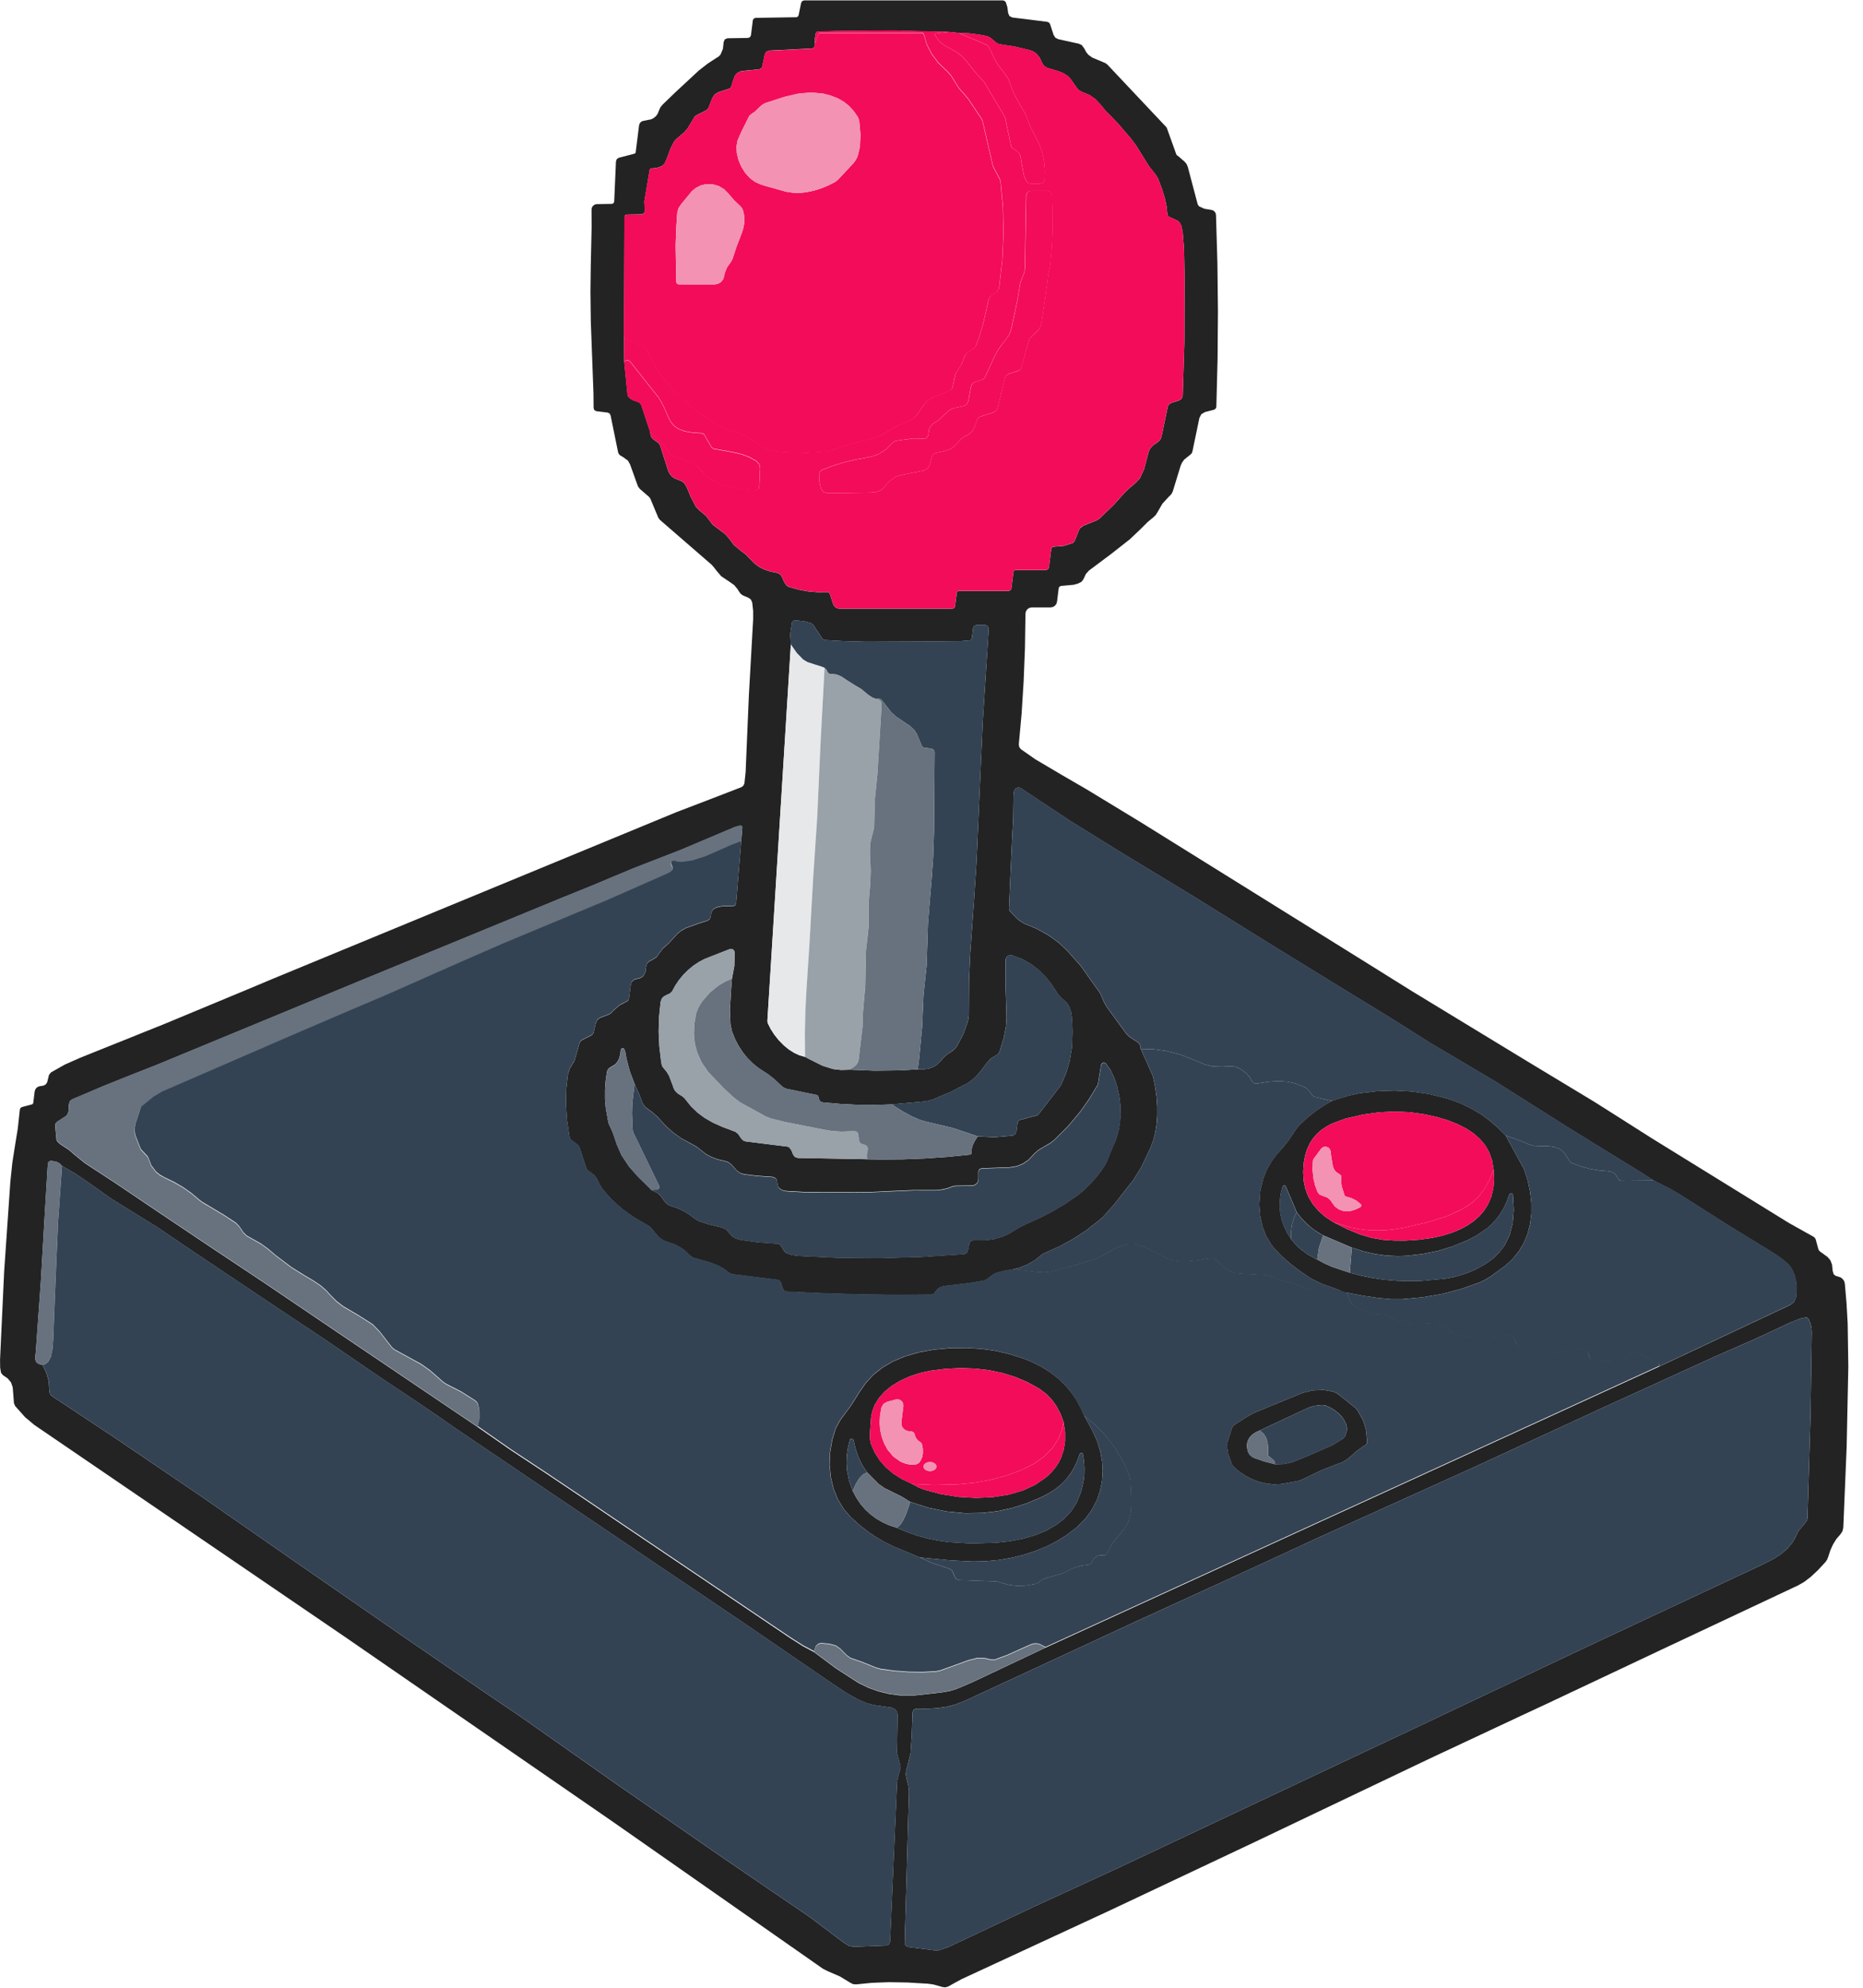 <svg width="75" height="80" viewBox="0 0 75 80" fill="none" xmlns="http://www.w3.org/2000/svg">
<g clip-path="url(#clip0_2060_6540)">
<path d="M47.4 6.256L47.688 6.505L47.767 6.6L47.817 6.713L48.217 8.226L48.27 8.303L48.483 8.401L48.751 8.445L48.827 8.463L48.891 8.509L48.936 8.574L48.953 8.65L49.01 10.586L49.032 12.519L49.017 14.448L48.967 16.375L48.94 16.448L48.874 16.49L48.508 16.585L48.363 16.67L48.286 16.818L48.001 18.184L47.971 18.25L47.918 18.3L47.676 18.494L47.594 18.606L47.536 18.725L47.526 18.756L47.214 19.775L47.162 19.88L47.083 19.966L47.056 19.989L46.797 20.27L46.595 20.619L46.526 20.729L46.433 20.819L46.207 21.005L45.93 21.281L45.492 21.698L44.762 22.272L43.839 22.963L43.714 23.102L43.612 23.32L43.535 23.418L43.401 23.485L43.225 23.535L42.736 23.58H42.718L42.654 23.608L42.621 23.67L42.553 24.221L42.525 24.309L42.467 24.382L42.388 24.429L42.297 24.446H41.536L41.44 24.465L41.358 24.52L41.303 24.601L41.283 24.696L41.262 26.088L41.209 27.428L41.128 28.717L41.015 29.955L41.031 30.063L41.097 30.151L41.675 30.556L42.759 31.197L43.739 31.765L45.925 33.093L54.838 38.64L56.829 39.883L61.475 42.708L64.182 44.343L65.33 45.07L66.464 45.791L72.012 49.217L73.01 49.776L73.067 49.824L73.099 49.89L73.198 50.26L73.228 50.326L73.278 50.376L73.371 50.441L73.574 50.59L73.684 50.717L73.753 50.894L73.78 51.154L73.818 51.281L73.892 51.345L74.006 51.38L74.103 51.413L74.184 51.477L74.243 51.562L74.269 51.664L74.337 52.45L74.383 53.269L74.409 55.008L74.342 58.232L74.207 61.483L74.171 61.634L74.082 61.761L73.929 61.938L73.798 62.148L73.687 62.39L73.597 62.664L73.554 62.772L73.489 62.866L73.183 63.197L72.895 63.465L72.627 63.67L72.379 63.81L66.891 66.391L62.193 68.608L61.242 69.05L57.545 70.782L50.511 74.136L44.714 76.873L38.736 79.642L38.708 79.656L38.393 79.827L38.172 79.951L38.057 79.984L37.937 79.971L37.86 79.947L37.564 79.865L37.353 79.837L36.536 79.789L35.784 79.776L35.096 79.802L34.471 79.864L34.348 79.856L34.239 79.804L33.82 79.548L33.312 79.328L33.124 79.231L24.711 73.347L13.943 65.918L1.378 57.346L1.008 57.035L0.611 56.589L0.561 56.473L0.535 56.125L0.512 55.836L0.445 55.64L0.314 55.48L0.118 55.344L0.043 55.257L0.006 55.05L0.002 54.721L0.167 51.178L0.416 47.571L0.496 46.798L0.603 46.115L0.716 45.419L0.798 44.658L0.826 44.592L0.885 44.554L1.286 44.449L1.322 44.427L1.339 44.39L1.396 43.925L1.422 43.845L1.473 43.777L1.546 43.731L1.629 43.712L1.764 43.689L1.848 43.637L1.901 43.553L1.934 43.417L1.972 43.262L2.052 43.161L2.61 42.846L3.225 42.573L6.606 41.216L9.939 39.831L10.997 39.387L27.237 32.684L28.552 32.181L29.847 31.681L29.926 31.621L29.968 31.532L30.017 31.078L30.148 27.982L30.32 24.927V24.587L30.281 24.243L30.228 24.128L30.126 24.054L30.063 24.03L29.911 23.965L29.819 23.901L29.729 23.775L29.698 23.718L29.557 23.548L29.361 23.41L29.035 23.192L28.822 22.94L28.727 22.815L28.635 22.716L26.564 20.921L26.5 20.832L26.181 20.067L26.131 20L25.756 19.674L25.682 19.573L25.366 18.694L25.28 18.538L25.096 18.405L24.961 18.323L24.911 18.272L24.884 18.206L24.58 16.715L24.539 16.641L24.462 16.605L24.004 16.548L23.927 16.507L23.897 16.426L23.892 15.834L23.784 12.932L23.77 11.724L23.783 10.679L23.817 9.163L23.814 8.446L23.825 8.361L23.869 8.287L23.938 8.235L24.021 8.215H24.027L24.635 8.205L24.698 8.179L24.726 8.117L24.797 6.493L24.831 6.403L24.914 6.349L25.54 6.186L25.575 6.165L25.592 6.126L25.728 5.041L25.75 4.972L25.793 4.916L25.853 4.877L25.924 4.86L26.214 4.803L26.324 4.745L26.413 4.668L26.478 4.575L26.522 4.465L26.582 4.326L26.678 4.207L27.197 3.707L28.133 2.838L28.496 2.556L28.859 2.319L28.92 2.284L29.007 2.198L29.102 1.969L29.133 1.693L29.177 1.586L29.284 1.54L30.113 1.527L30.192 1.496L30.232 1.421L30.307 0.817L30.343 0.748L30.417 0.719L32.059 0.693L32.116 0.672L32.148 0.62L32.253 0.113L32.297 0.042L32.375 0.015H40.372L40.441 0.035L40.49 0.088L40.552 0.276L40.587 0.53L40.639 0.646L40.753 0.704L42.157 0.878L42.233 0.91L42.277 0.978L42.415 1.406L42.489 1.52L42.61 1.579L43.434 1.76L43.552 1.817L43.652 1.954L43.73 2.101L43.821 2.21L43.976 2.321L44.212 2.418L44.503 2.541L44.583 2.602L46.956 5.12L46.973 5.147L47.354 6.21L47.39 6.265M32.81 1.762L32.775 1.91L32.712 1.948L30.965 2.037L30.851 2.082L30.789 2.187L30.684 2.686L30.645 2.753L30.575 2.786L29.945 2.851L29.806 2.874L29.699 2.926L29.624 2.997L29.568 3.085L29.472 3.367L29.442 3.477L29.406 3.537L29.347 3.574L28.919 3.71L28.778 3.793L28.686 3.927L28.515 4.355L28.443 4.433L28.005 4.656L27.967 4.69L27.683 5.165L27.54 5.329L27.227 5.595L27.136 5.697L26.994 5.977L26.846 6.378L26.751 6.59L26.641 6.692L26.422 6.761L26.235 6.776L26.183 6.792L26.155 6.839L25.942 8.098V8.124L25.964 8.487L25.93 8.582L25.837 8.626H25.835L25.228 8.636L25.168 8.661L25.142 8.723L25.123 13.549L25.13 14.549L25.263 15.875L25.284 15.947L25.33 16.006L25.462 16.099L25.668 16.171L25.761 16.216L25.817 16.301L26.178 17.393L26.189 17.509L26.224 17.596L26.288 17.671L26.392 17.745L26.495 17.819L26.556 17.892L26.58 17.949L26.898 18.943L26.96 19.072L27.047 19.177L27.153 19.25L27.302 19.31L27.448 19.371L27.545 19.441L27.648 19.613L27.8 19.983L28.012 20.391L28.14 20.527L28.42 20.761L28.667 21.085L28.716 21.137L29.178 21.482L29.315 21.632L29.547 21.934L29.803 22.151L30.011 22.306L30.222 22.523L30.351 22.657L30.54 22.803L30.759 22.917L31.008 23.001L31.284 23.055L31.417 23.121L31.502 23.264L31.567 23.424L31.655 23.556L31.75 23.619L32.147 23.73L32.537 23.802L32.925 23.835L33.307 23.831L33.369 23.848L33.407 23.898L33.539 24.308L33.577 24.384L33.638 24.445L33.713 24.483L33.798 24.497H38.343L38.413 24.47L38.447 24.405L38.518 23.85L38.543 23.803L38.593 23.784H40.602L40.678 23.755L40.717 23.682L40.8 23.01L40.825 22.964L40.873 22.946H42.102L42.186 22.913L42.229 22.833L42.322 22.085L42.354 22.027L42.416 22.004L42.832 21.969L43.192 21.852L43.26 21.779L43.441 21.329L43.491 21.247L43.615 21.157L44.146 20.944L44.269 20.866L44.839 20.315L45.236 19.873L45.425 19.683L45.735 19.418L45.893 19.244L46.06 18.878L46.201 18.34L46.249 18.16L46.315 18.033L46.419 17.924L46.616 17.788L46.708 17.698L46.759 17.579L47.013 16.363L47.059 16.274L47.144 16.219L47.469 16.115L47.571 16.044L47.613 15.928L47.681 13.781L47.688 11.301L47.685 10.979L47.666 10.019L47.611 9.34L47.562 9.102L47.486 8.947L47.39 8.873L47.061 8.724L47.013 8.683L46.995 8.622L46.967 8.322L46.893 7.98L46.776 7.597L46.614 7.17L46.516 7.019L46.26 6.696L45.978 6.245L45.745 5.868L45.545 5.599L45.02 4.983L44.713 4.667L44.532 4.487L44.289 4.194L44.089 3.984L43.861 3.824L43.547 3.698L43.407 3.612L43.163 3.274L43.099 3.176L42.98 3.056L42.816 2.952L42.617 2.869L42.328 2.782L42.172 2.737L42.03 2.655L41.943 2.516L41.843 2.298L41.706 2.144L41.598 2.073L41.467 2.023L40.854 1.875L40.276 1.786L40.209 1.772L40.111 1.723L40 1.629L39.886 1.531L39.779 1.471L39.705 1.448L39.514 1.41L39.047 1.344L38.572 1.323L38.214 1.286L35.935 1.232L33.657 1.251L32.921 1.273L32.872 1.291L32.843 1.334V1.338L32.804 1.544L32.808 1.763M31.837 25.941L30.892 41.094L30.905 41.173L31.022 41.408L31.177 41.649L31.355 41.872L31.562 42.08L31.764 42.244L31.983 42.38L32.194 42.476L32.412 42.536L32.569 42.621L33.119 42.895L33.539 43.025L33.86 43.062L34.204 43.051L35.202 43.091L36.199 43.079L36.949 43.037H37.177L37.372 43.01L37.547 42.954L37.707 42.862L37.888 42.682L37.955 42.599L38.133 42.432L38.348 42.295L38.479 42.175L38.537 42.084L38.788 41.607L38.971 41.088L39.002 40.858L39.011 39.443L39.062 38.35L39.207 36.295L39.312 34.706L39.382 33.144L39.562 29.059L39.804 25.299L39.77 25.199L39.674 25.154H39.309L39.221 25.188L39.176 25.272L39.126 25.681L39.1 25.74L39.048 25.773L38.645 25.804L37.393 25.816L34.852 25.827L33.992 25.804L33.216 25.76L33.149 25.74L33.099 25.692L32.738 25.147L32.638 25.072L32.381 25.008L32.122 24.977L31.979 24.974L31.919 24.996L31.883 25.052L31.814 25.517L31.838 25.945M45.925 42.218L46.41 43.305L46.419 43.333L46.502 43.741L46.558 44.138L46.587 44.53V44.901L46.56 45.258L46.508 45.585L46.427 45.896L46.316 46.196L45.944 46.976L45.626 47.489L44.844 48.484L44.401 48.979L44.225 49.131L43.726 49.519L43.194 49.866L42.627 50.175L42.025 50.443L41.935 50.498L41.651 50.726L41.344 50.902L41.052 51.018L40.741 51.097L40.451 51.142L40.169 51.214L40.094 51.24L39.986 51.293L39.861 51.389L39.724 51.493L39.605 51.543L39.03 51.641L38.038 51.757L37.887 51.792L37.763 51.861L37.63 52.028L37.58 52.083L37.507 52.105L36.103 52.115L34.664 52.098L33.187 52.054L31.675 51.986L31.62 51.973L31.553 51.925L31.489 51.808L31.439 51.629L31.395 51.55L31.314 51.513L29.47 51.283L29.355 51.23L29.145 51.067L28.895 50.931L28.596 50.816L28.189 50.7L27.939 50.632L27.843 50.588L27.762 50.519L27.61 50.369L27.445 50.241L27.167 50.087L26.857 49.981L26.712 49.929L26.528 49.799L26.334 49.572L26.199 49.408L26.102 49.333L25.545 49.011L25.052 48.661L24.624 48.279L24.261 47.868L24.147 47.688L24.005 47.402L23.908 47.284L23.651 47.098L23.607 47.041L23.337 46.21L23.283 46.099L23.136 45.986L22.981 45.868L22.978 45.866L22.927 45.76L22.828 45.093L22.783 44.453L22.795 43.834L22.863 43.241L22.943 42.997L23.108 42.723L23.135 42.668L23.328 41.99L23.37 41.911L23.439 41.856L23.826 41.66L23.892 41.577L23.99 41.162L24.053 41.04L24.168 40.961L24.496 40.836L24.58 40.791L24.649 40.725L24.705 40.663L24.944 40.458L25.237 40.304L25.294 40.26L25.32 40.195L25.391 39.634L25.416 39.549L25.467 39.479L25.54 39.428L25.625 39.404L25.78 39.365L25.896 39.288L25.984 39.133L26.009 38.914L26.045 38.783L26.126 38.702L26.263 38.628L26.434 38.523L26.53 38.38L26.686 38.176L26.934 37.956L27.153 37.712L27.292 37.564L27.441 37.45L27.626 37.349L28.187 37.15L28.479 37.058L28.579 36.984L28.616 36.867L28.633 36.738L28.681 36.641L28.769 36.561L28.91 36.504L29.088 36.477L29.346 36.469L29.527 36.464L29.601 36.433L29.635 36.36L29.836 33.887L29.885 33.307V33.297L29.857 33.245L29.797 33.231L29.59 33.286L27.397 34.213L25.532 34.937L24.606 35.323L23.87 35.632L22.618 36.139L19.231 37.533L14.449 39.497L6.228 42.894L5.522 43.17L4.19 43.702L2.912 44.245L2.848 44.286L2.798 44.346L2.766 44.495L2.769 44.659L2.74 44.807L2.657 44.916L2.291 45.156L2.236 45.219L2.222 45.301L2.273 45.867L2.302 45.936L2.416 46.045L2.593 46.16L2.774 46.279L2.965 46.446L3.419 46.815L4.64 47.613L6.274 48.715L8.483 50.196L10.611 51.611L13.823 53.784L19.219 57.426L20.556 58.357L21.924 59.26L23.453 60.285L24.608 61.067L31.811 65.927L32.318 66.25L32.763 66.486L33.649 67.145L34.506 67.698L34.604 67.754L34.978 67.935L35.375 68.075L35.795 68.177L36.236 68.237H36.815L37.673 68.143L38.054 68.093L38.257 68.053L38.505 67.976L39.136 67.709L42.088 66.314L66.789 55.002L72.082 52.513L72.23 52.392L72.304 52.216L72.329 51.98V51.751L72.298 51.531L72.243 51.321L72.13 51.059L72.016 50.906L71.825 50.733L71.558 50.536L71.215 50.32L69.635 49.352L67.63 48.079L67.238 47.851L66.655 47.554L66.586 47.52L66.061 47.185L63.134 45.383L60.22 43.539L58.936 42.779L57.597 41.988L56.006 40.983L53.884 39.685L51.071 37.956L48.133 36.128L45.08 34.277L43.115 33.058L41.103 31.727L41.093 31.721L41.025 31.697L40.952 31.703L40.887 31.736L40.841 31.793L40.811 31.886L40.802 32.017L40.79 32.918L40.748 33.694L40.679 35.196L40.621 36.568L40.628 36.628L40.66 36.682L40.985 37.012L41.211 37.163L41.731 37.379L42.197 37.636L42.609 37.93L42.964 38.265L42.991 38.294L43.509 38.877L43.827 39.327L44.259 39.932L44.302 40.003L44.453 40.353L44.556 40.528L45.356 41.626L45.487 41.746L45.751 41.914L45.828 41.972L45.883 42.043L45.914 42.127L45.923 42.222M34.906 46.657L35.433 46.665L36.338 46.659L37.244 46.624L38.15 46.561L39.055 46.47L39.098 46.447L39.111 46.401L39.115 46.256L39.157 46.098L39.24 45.925L39.361 45.738L40.042 45.769L40.759 45.706L40.867 45.651L40.919 45.543L40.966 45.176L40.996 45.11L41.057 45.073L41.758 44.889L41.798 44.862L42.679 43.72L42.717 43.661L42.917 43.198L43.06 42.721L43.158 42.136L43.177 41.529L43.172 41.358L43.157 40.993L43.118 40.735L43.048 40.525L42.945 40.359L42.752 40.188L42.604 40.034L42.354 39.647L42.097 39.322L41.818 39.043L41.525 38.815L41.16 38.607L40.742 38.446L40.657 38.438L40.577 38.466L40.515 38.525L40.484 38.605L40.481 38.633L40.479 39.644L40.514 40.617L40.52 40.993L40.496 41.322L40.411 41.754L40.243 42.315L40.2 42.395L40.128 42.452L39.868 42.616L39.683 42.835L39.49 43.095L39.302 43.31L39.115 43.48L38.933 43.604L38.264 43.951L37.56 44.248L37.384 44.301L37.202 44.331L35.889 44.449L35.211 44.471L34.52 44.465L33.816 44.428L33.1 44.364L33.019 44.327L32.975 44.249L32.945 44.135L32.919 44.092L32.874 44.069L31.675 43.822L31.565 43.782L31.471 43.713L31.173 43.434L30.911 43.228L30.746 43.122L30.518 42.971L30.308 42.8L30.093 42.587L29.903 42.35L29.733 42.09L29.584 41.806L29.467 41.508L29.408 41.23L29.383 40.658L29.432 39.839L29.466 39.393L29.562 38.882L29.575 38.329L29.572 38.304L29.544 38.247L29.495 38.206L29.433 38.19L29.37 38.203L28.596 38.506L28.36 38.599L28.135 38.718L27.913 38.866L27.705 39.037L27.51 39.231L27.336 39.442L27.187 39.664L27.063 39.892L26.983 39.977L26.871 40.029L26.733 40.099L26.65 40.175L26.595 40.325L26.534 40.927L26.517 41.523L26.544 42.112L26.613 42.694L26.637 42.837L26.665 42.919L26.715 42.987L26.832 43.126L26.932 43.288L27.079 43.675L27.126 43.813L27.188 43.916L27.295 44.016L27.471 44.124L27.558 44.202L27.814 44.52L28.084 44.782L28.368 44.992L28.695 45.18L29.09 45.357L29.603 45.549L29.713 45.635L29.842 45.821L29.916 45.9L30.018 45.937L31.712 46.149L31.773 46.179L31.86 46.296L31.919 46.447L31.991 46.559L32.117 46.603L34.905 46.654M26.215 47.888L26.466 48.012L26.601 48.136L26.711 48.295L26.822 48.434L26.926 48.505L27.051 48.553L27.29 48.632L27.522 48.741L27.746 48.877L27.963 49.044L28.133 49.146L28.539 49.278L29.034 49.395L29.17 49.443L29.267 49.514L29.349 49.614L29.474 49.754L29.626 49.847L29.812 49.901L30.522 49.998L31.325 50.056L31.412 50.104L31.596 50.384L31.649 50.431L31.866 50.507L32.131 50.546L33.755 50.622L35.411 50.635L37.1 50.586L38.822 50.473L38.911 50.436L38.96 50.352L39.024 50.043L39.087 49.944L39.201 49.911L39.614 49.919L39.993 49.875L40.343 49.778L40.66 49.627L40.729 49.583L41.069 49.378L41.353 49.241L41.862 49.016L42.365 48.755L42.862 48.459L43.354 48.125L43.632 47.903L43.902 47.638L44.167 47.334L44.423 46.988L44.543 46.775L44.663 46.48L44.795 46.162L44.927 45.854L45.023 45.532L45.084 45.19L45.111 44.841L45.103 44.477L45.058 44.114L44.978 43.748L44.862 43.394L44.709 43.065L44.523 42.805L44.492 42.781L44.44 42.767L44.388 42.779L44.345 42.813L44.325 42.863L44.203 43.611L44.188 43.657L43.856 44.211L43.486 44.737L42.991 45.329L42.44 45.878L42.277 46.002L42.052 46.132L41.79 46.288L41.617 46.447L41.6 46.468L41.401 46.679L41.177 46.833L40.933 46.93L40.657 46.977L39.513 47.019L39.421 47.058L39.383 47.15V47.456L39.364 47.552L39.31 47.633L39.228 47.689L39.132 47.709L38.443 47.72L38.337 47.745L38.142 47.819L37.924 47.869L37.685 47.896H37.426L36.797 47.895L35.882 47.934L34.984 47.975L34.329 47.98H33.594L32.491 47.978L31.665 47.933L31.547 47.911L31.444 47.868L31.37 47.812L31.318 47.74L31.29 47.581V47.578L31.278 47.498L31.234 47.428L31.164 47.38L31.08 47.36L30.461 47.318L29.945 47.252L29.803 47.208L29.678 47.123L29.55 46.983L29.421 46.843L29.3 46.762L29.193 46.728L28.895 46.657L28.64 46.562L28.424 46.447L28.249 46.311L28.038 46.145L27.777 46.001L27.427 45.812L27.095 45.575L26.779 45.289L26.48 44.957L26.261 44.762L25.998 44.571L25.885 44.434L25.724 44.017L25.544 43.62L25.356 43.12L25.221 42.61L25.171 42.33L25.124 42.206L25.055 42.185L24.996 42.229L24.99 42.257L24.968 42.443L24.924 42.603L24.854 42.736L24.762 42.841L24.591 42.943L24.488 43.016L24.434 43.131L24.382 43.502L24.357 43.871V44.236L24.387 44.598L24.494 45.189L24.53 45.277L24.664 45.566L24.834 46.067L25.021 46.493L25.32 46.943L25.677 47.348L26.214 47.878M1.708 54.932L1.867 55.251L1.961 55.582L1.989 55.994L2.012 56.104L2.087 56.188L4.556 57.82L8.024 60.17L11.896 62.864L14.527 64.683L16.222 65.857L19.443 68.063L20.93 69.07L22.965 70.501L24.795 71.788L28.891 74.623L31.216 76.211L32.616 77.165L33.962 78.183L34.173 78.312L34.364 78.351L35.685 78.3L35.786 78.256L35.831 78.154L36.115 71.697L36.132 71.59L36.245 71.188L36.242 71.055L36.109 70.547L36.136 69.016L36.119 68.92L36.07 68.834L35.997 68.768L35.907 68.729L35.189 68.626L34.869 68.542L34.488 68.371L34.034 68.11L33.478 67.739L33.434 67.709L29.809 65.228L26.259 62.837L24.802 61.85L22.799 60.502L18.351 57.495L17.616 56.984L16.606 56.299L15.294 55.425L13.112 53.932L11.031 52.548L9.323 51.405L7.974 50.501L7.079 49.899L6.396 49.43L5.464 48.853L4.492 48.254L3.514 47.561L3.02 47.228L2.498 46.925L2.385 46.816L2.258 46.748L2.033 46.721L1.961 46.755L1.927 46.828L1.804 48.836L1.641 51.642L1.44 54.436L1.421 54.584V54.722L1.467 54.827L1.564 54.899L1.711 54.933M72.693 53.023L72.467 53.069L72.029 53.246L71.385 53.55L70.636 53.898L69.029 54.602L66.875 55.584L64.482 56.675L59.358 59.042L53.051 61.894L51.391 62.663L49.477 63.545L45.851 65.203L38.853 68.448L38.443 68.606L38.109 68.692L37.752 68.745L37.355 68.768L36.889 68.764L36.785 68.804L36.739 68.906L36.706 69.826L36.659 70.537L36.553 70.996L36.48 71.262L36.466 71.408L36.486 71.553L36.566 71.863L36.593 72.094L36.422 78.205L36.458 78.308L36.556 78.36L37.688 78.5L37.788 78.494L38.184 78.36L41.592 76.754L45.025 75.173L48.367 73.6L51.499 72.123L56.974 69.545L63.803 66.314L70.885 62.999L71.335 62.775L71.667 62.57L71.931 62.352L72.139 62.109L72.255 61.923L72.353 61.709L72.417 61.599L72.724 61.227L72.764 61.123L72.887 56.987L72.938 53.601L72.925 53.422L72.882 53.254L72.806 53.083L72.76 53.037L72.695 53.02L72.693 53.023Z" fill="#232323"/>
<path d="M38.215 1.285L37.675 1.351L37.643 1.37L37.638 1.407L37.64 1.415L37.803 1.65L37.959 1.787L38.146 1.895L38.542 2.117L38.708 2.249L38.848 2.389L38.946 2.51L39.251 2.896L39.583 3.264L39.641 3.34L40.445 4.691L40.464 4.743L40.694 5.847L40.721 5.916L40.772 5.969L40.976 6.117L41.042 6.185L41.078 6.272L41.123 6.554L41.217 7.053L41.278 7.22L41.35 7.334L41.405 7.375L41.471 7.389H41.894L42.001 7.348L42.051 7.245L42.064 6.877L42.032 6.509L41.959 6.159L41.844 5.815L41.604 5.349L41.464 5.067L41.289 4.607L40.876 3.882L40.729 3.561L40.684 3.419L40.584 3.152L40.366 2.854L40.209 2.655L40.064 2.427L39.803 1.883L39.727 1.806L38.572 1.318L39.047 1.34L39.514 1.405L39.704 1.444L39.778 1.467L39.885 1.526L39.999 1.624L40.111 1.718L40.209 1.768L40.276 1.781L40.854 1.87L41.467 2.018L41.598 2.069L41.706 2.139L41.843 2.294L41.942 2.511L42.03 2.65L42.172 2.732L42.328 2.777L42.617 2.864L42.816 2.948L42.98 3.052L43.099 3.171L43.163 3.269L43.407 3.608L43.547 3.693L43.861 3.819L44.089 3.979L44.289 4.189L44.532 4.482L44.713 4.662L45.02 4.979L45.545 5.594L45.744 5.864L45.977 6.241L46.26 6.692L46.516 7.014L46.613 7.166L46.776 7.592L46.892 7.976L46.966 8.318L46.994 8.617L47.012 8.678L47.061 8.719L47.39 8.868L47.486 8.943L47.562 9.097L47.611 9.336L47.665 10.014L47.685 10.974L47.687 11.296L47.681 13.776L47.613 15.923L47.571 16.039L47.469 16.11L47.144 16.214L47.059 16.269L47.012 16.358L46.759 17.575L46.708 17.693L46.616 17.784L46.419 17.919L46.315 18.028L46.249 18.155L46.201 18.335L46.06 18.873L45.892 19.239L45.735 19.413L45.425 19.678L45.236 19.868L44.839 20.31L44.269 20.862L44.146 20.939L43.614 21.152L43.51 21.221L43.441 21.325L43.26 21.774L43.192 21.847L42.832 21.964L42.416 21.999L42.354 22.022L42.322 22.08L42.229 22.828L42.186 22.908L42.101 22.941H40.873L40.825 22.959L40.8 23.005L40.717 23.677L40.678 23.75L40.601 23.779H38.593L38.543 23.798L38.517 23.845L38.447 24.4L38.413 24.465L38.343 24.492H33.798L33.713 24.479L33.638 24.44L33.577 24.38L33.538 24.303L33.407 23.894L33.368 23.843L33.306 23.826L32.924 23.831L32.537 23.797L32.146 23.726L31.75 23.614L31.655 23.551L31.566 23.42L31.502 23.259L31.417 23.116L31.284 23.05L31.008 22.997L30.759 22.912L30.54 22.798L30.35 22.652L30.222 22.518L30.011 22.301L29.803 22.147L29.547 21.929L29.315 21.627L29.178 21.477L28.716 21.132L28.667 21.08L28.419 20.756L28.139 20.522L28.012 20.386L27.799 19.978L27.648 19.608L27.545 19.436L27.448 19.366L27.302 19.306L27.153 19.245L27.047 19.173L26.96 19.067L26.898 18.938L26.58 17.944L26.555 17.888L26.495 17.814L26.392 17.74L26.287 17.666L26.224 17.591L26.189 17.504L26.178 17.388L26.4 17.566L26.597 17.755L26.765 17.954L26.91 18.164L27.034 18.303L27.198 18.392L27.388 18.453L27.747 18.576L27.972 18.689L28.163 18.843L28.376 19.078L28.523 19.216L28.727 19.352L28.967 19.469L29.178 19.537L29.884 19.669L30.457 19.72L30.532 19.691L30.566 19.618L30.602 18.827L30.574 18.688L30.483 18.577L30.396 18.517L30.166 18.39L29.9 18.29L29.583 18.209L29.131 18.126L28.728 18.054L28.65 18L28.344 17.473L28.273 17.431L27.855 17.402L27.56 17.35L27.326 17.263L27.146 17.14L27.019 16.994L26.917 16.803L26.711 16.337L26.523 16.002L26.179 15.571L25.394 14.578L25.341 14.524L25.281 14.5L25.209 14.504L25.128 14.544L25.121 13.544L25.495 13.777L25.884 13.925L25.982 13.977L26.046 14.067L26.241 14.492L26.488 14.91L26.773 15.303L27.107 15.688L27.482 16.058L27.904 16.416L28.378 16.768L28.9 17.109L29.189 17.249L29.617 17.397L29.886 17.485L30.049 17.559L30.203 17.655L30.576 17.912L30.866 18.056L31.155 18.138L31.519 18.186L32.47 18.22L33.328 18.164L33.925 17.96L34.23 17.861L34.63 17.77L35.201 17.627L35.414 17.542L35.604 17.442L35.666 17.402L36.111 17.138L36.524 16.964L36.709 16.877L36.912 16.699L37.1 16.422L37.211 16.262L37.345 16.124L37.569 15.98L37.888 15.852L38.261 15.701L38.321 15.651L38.352 15.581L38.45 15.113L38.485 15.009L38.544 14.917L38.713 14.652L38.852 14.303L38.931 14.203L39.18 14.036L39.291 13.911L39.431 13.535L39.583 13.018L39.758 12.249L39.8 12.05L39.872 11.928L39.998 11.834L40.129 11.734L40.202 11.636L40.229 11.547L40.352 10.466L40.402 9.396L40.378 8.337L40.281 7.289L40.257 7.21L39.999 6.727L39.967 6.64L39.56 4.87L39.515 4.772L39.219 4.327L38.991 3.986L38.791 3.744L38.715 3.667L38.587 3.515L38.45 3.292L38.291 3.037L38.128 2.854L38.082 2.815L37.768 2.51L37.508 2.159L37.312 1.779L37.195 1.382L37.168 1.336L37.117 1.318H33.033L32.984 1.334L32.951 1.375L32.81 1.754L32.806 1.536L32.844 1.33V1.325L32.874 1.283L32.923 1.265L33.66 1.243L35.938 1.224L38.217 1.278M32.992 19.038L32.981 19.348L33.041 19.634L33.063 19.692L33.158 19.807L33.303 19.849L35.053 19.827L35.254 19.807L35.433 19.749L35.526 19.674L35.788 19.383L36.056 19.184L36.173 19.141L37.197 18.934L37.345 18.857L37.428 18.713L37.507 18.384L37.566 18.282L37.674 18.229L37.981 18.166L38.23 18.086L38.383 17.99L38.549 17.815L38.694 17.662L38.819 17.576L39.03 17.461L39.155 17.344L39.236 17.168L39.351 16.85L39.452 16.772L39.983 16.602L40.1 16.53L40.164 16.409L40.45 15.217L40.507 15.112L40.606 15.048L40.99 14.927L41.065 14.88L41.108 14.802L41.431 13.659L41.465 13.603L41.775 13.313L41.866 13.193L41.912 13.051L42.089 11.883L42.148 11.44L42.19 11.079L42.252 10.801L42.278 10.664L42.338 9.997L42.371 9.311L42.375 8.61L42.352 7.892L42.332 7.81L42.282 7.741L42.21 7.695L42.127 7.679H41.508L41.432 7.694L41.367 7.736L41.323 7.8L41.307 7.875L41.258 10.814L41.238 10.958L41.184 11.092L41.078 11.362L41.014 11.733L40.946 12.128L40.74 13.093L40.687 13.317L40.623 13.477L40.397 13.786L40.301 13.902L40.18 14.079L40.033 14.349L39.661 15.161L39.618 15.229L39.555 15.28L39.331 15.35L39.24 15.38L39.162 15.433L39.107 15.506L39.079 15.589L38.98 16.144L38.948 16.221L38.896 16.285L38.827 16.331L38.747 16.353L38.378 16.43L38.332 16.448L38.168 16.547L37.988 16.717L37.814 16.885L37.652 16.993L37.537 17.07L37.453 17.168L37.401 17.288L37.382 17.429L37.362 17.537L37.31 17.611L37.232 17.647L37.132 17.649L36.765 17.643L36.239 17.715L36.076 17.74L35.989 17.77L35.918 17.831L35.67 18.082L35.388 18.264L35.172 18.351L34.939 18.404L34.419 18.499L33.936 18.617L33.491 18.756L33.082 18.916L33.023 18.963L32.993 19.032L32.992 19.038Z" fill="#F30C59"/>
<path d="M38.216 1.285L38.574 1.321L39.73 1.811L39.805 1.887L40.066 2.431L40.211 2.66L40.369 2.859L40.586 3.157L40.687 3.424L40.732 3.565L40.879 3.887L41.293 4.612L41.469 5.072L41.608 5.353L41.849 5.82L41.964 6.163L42.037 6.514L42.068 6.881L42.056 7.25L42.005 7.353L41.898 7.394H41.476L41.408 7.379L41.353 7.338L41.282 7.223L41.22 7.057L41.126 6.557L41.081 6.276L41.044 6.189L40.978 6.121L40.776 5.971L40.725 5.918L40.697 5.849L40.468 4.745L40.448 4.693L39.645 3.343L39.586 3.265L39.254 2.897L38.949 2.511L38.851 2.39L38.712 2.25L38.544 2.117L38.148 1.896L37.962 1.788L37.804 1.65L37.641 1.416L37.639 1.408L37.644 1.371L37.676 1.35L38.216 1.285Z" fill="#F30C59"/>
<path d="M25.116 13.555L25.136 8.729L25.161 8.667L25.222 8.641L25.829 8.632H25.831L25.924 8.588L25.957 8.493L25.934 8.13V8.104L26.149 6.845L26.177 6.798L26.229 6.782L26.416 6.766L26.635 6.698L26.745 6.596L26.84 6.384L26.988 5.983L27.13 5.703L27.221 5.601L27.534 5.335L27.677 5.171L27.961 4.696L27.999 4.662L28.437 4.439L28.508 4.361L28.68 3.933L28.772 3.798L28.913 3.716L29.341 3.58L29.4 3.543L29.436 3.483L29.466 3.373L29.562 3.091L29.617 3.003L29.693 2.932L29.8 2.88L29.939 2.857L30.569 2.791L30.639 2.759L30.678 2.692L30.782 2.193L30.844 2.088L30.959 2.043L32.706 1.954L32.769 1.916L32.804 1.767L32.945 1.388L32.978 1.347L33.028 1.331H37.111L37.162 1.349L37.189 1.395L37.307 1.792L37.502 2.172L37.762 2.523L38.076 2.828L38.122 2.868L38.285 3.05L38.444 3.305L38.581 3.528L38.709 3.68L38.785 3.757L38.985 3.999L39.213 4.34L39.509 4.785L39.554 4.883L39.961 6.653L39.993 6.74L40.251 7.223L40.275 7.302L40.372 8.35L40.396 9.409L40.347 10.479L40.223 11.56L40.196 11.649L40.123 11.747L39.992 11.848L39.866 11.941L39.794 12.063L39.752 12.262L39.577 13.031L39.425 13.549L39.285 13.925L39.174 14.049L38.925 14.216L38.847 14.316L38.707 14.666L38.538 14.93L38.479 15.022L38.444 15.126L38.347 15.594L38.315 15.664L38.256 15.714L37.882 15.865L37.563 15.993L37.339 16.137L37.205 16.275L37.094 16.436L36.906 16.712L36.703 16.89L36.518 16.977L36.105 17.151L35.66 17.415L35.598 17.455L35.409 17.555L35.195 17.64L34.625 17.783L34.224 17.874L33.92 17.973L33.322 18.178L32.465 18.233L31.513 18.199L31.149 18.151L30.86 18.069L30.57 17.925L30.198 17.669L30.044 17.572L29.88 17.498L29.611 17.41L29.183 17.262L28.894 17.122L28.372 16.781L27.898 16.429L27.476 16.072L27.101 15.702L26.767 15.316L26.482 14.923L26.235 14.505L26.04 14.081L25.976 13.99L25.879 13.938L25.489 13.79L25.115 13.557M30.169 4.654L29.834 5.33L29.69 5.663L29.649 5.904L29.664 6.164L29.73 6.441L29.846 6.711L29.999 6.955L30.187 7.164L30.393 7.319L30.619 7.422L30.77 7.47L31.639 7.714L31.946 7.761L32.2 7.766L32.475 7.734L32.768 7.672L33.057 7.582L33.341 7.466L33.62 7.323L33.735 7.233L34.367 6.557L34.458 6.43L34.528 6.283L34.619 5.903L34.64 5.421L34.59 4.858L34.534 4.704L34.361 4.462L34.172 4.258L33.965 4.092L33.738 3.964L33.733 3.962L33.426 3.842L33.125 3.767L32.653 3.725L32.149 3.769L31.59 3.898L30.831 4.143L30.71 4.202L30.605 4.288L30.395 4.492L30.261 4.582L30.171 4.66M27.326 11.447H28.768L28.905 11.422L29.025 11.351L29.111 11.241L29.154 11.108L29.176 10.992L29.268 10.761L29.421 10.547L29.488 10.428L29.643 9.952L29.843 9.431L29.914 9.223L29.955 9.021L29.967 8.823L29.95 8.631L29.908 8.455L29.867 8.371L29.806 8.301L29.553 8.06L29.342 7.812L29.15 7.616L28.928 7.485L28.675 7.414H28.416L28.211 7.464L28.02 7.559L27.857 7.69L27.717 7.861L27.421 8.218L27.312 8.384L27.263 8.576L27.22 9.222L27.199 9.9L27.224 11.352L27.255 11.42L27.324 11.447H27.326Z" fill="#F30C59"/>
<path d="M30.257 4.576L30.392 4.485L30.602 4.282L30.706 4.196L30.827 4.137L31.586 3.891L32.146 3.763L32.65 3.717L33.122 3.761L33.423 3.836L33.73 3.955L33.735 3.958L33.961 4.086L34.168 4.253L34.358 4.456L34.531 4.698L34.587 4.851L34.638 5.416L34.616 5.898L34.525 6.278L34.456 6.425L34.364 6.553L33.733 7.228L33.617 7.319L33.338 7.463L33.054 7.579L32.765 7.669L32.474 7.731L32.199 7.764L31.945 7.759L31.639 7.712L30.769 7.467L30.617 7.419L30.392 7.316L30.186 7.16L29.997 6.952L29.844 6.708L29.729 6.439L29.662 6.163L29.646 5.903L29.689 5.661L29.832 5.33L30.167 4.654L30.257 4.576Z" fill="#F392B2"/>
<path d="M27.325 11.447L27.255 11.42L27.225 11.352L27.199 9.9L27.22 9.223L27.264 8.578L27.313 8.384L27.422 8.218L27.719 7.861L27.858 7.69L28.022 7.558L28.214 7.463L28.418 7.412L28.676 7.413L28.93 7.483L29.151 7.615L29.344 7.812L29.553 8.06L29.806 8.299L29.868 8.37L29.908 8.455L29.95 8.631L29.967 8.824L29.955 9.021L29.914 9.223L29.844 9.43L29.643 9.951L29.488 10.428L29.421 10.547L29.268 10.76L29.175 10.991L29.153 11.107L29.111 11.241L29.024 11.351L28.904 11.422L28.766 11.447H27.325Z" fill="#F392B2"/>
<path d="M33.082 18.921L33.491 18.761L33.936 18.621L34.42 18.503L34.94 18.407L35.173 18.354L35.388 18.267L35.67 18.085L35.917 17.834L35.988 17.773L36.076 17.743L36.238 17.717L36.766 17.646L37.133 17.652L37.233 17.649L37.311 17.613L37.363 17.54L37.383 17.432L37.402 17.289L37.454 17.169L37.539 17.072L37.655 16.993L37.816 16.885L37.992 16.717L38.172 16.546L38.337 16.447L38.383 16.428L38.752 16.352L38.832 16.329L38.901 16.283L38.953 16.218L38.985 16.142L39.084 15.587L39.113 15.504L39.168 15.43L39.246 15.377L39.337 15.346L39.561 15.276L39.624 15.226L39.667 15.158L40.039 14.345L40.186 14.076L40.309 13.898L40.404 13.781L40.629 13.473L40.695 13.312L40.747 13.088L40.952 12.123L41.02 11.728L41.085 11.357L41.191 11.087L41.245 10.953L41.265 10.809L41.315 7.869L41.331 7.794L41.374 7.73L41.44 7.688L41.516 7.673H42.134L42.218 7.689L42.29 7.735L42.34 7.804L42.361 7.886L42.384 8.604L42.379 9.305L42.346 9.991L42.287 10.657L42.26 10.795L42.197 11.072L42.156 11.433L42.096 11.876L41.919 13.043L41.873 13.187L41.781 13.307L41.472 13.597L41.437 13.653L41.116 14.796L41.072 14.874L40.995 14.921L40.612 15.042L40.513 15.107L40.456 15.212L40.17 16.404L40.106 16.525L39.989 16.598L39.457 16.768L39.356 16.847L39.241 17.165L39.159 17.34L39.033 17.459L38.823 17.573L38.698 17.659L38.553 17.814L38.386 17.989L38.232 18.085L37.985 18.165L37.678 18.229L37.57 18.282L37.509 18.384L37.43 18.713L37.348 18.857L37.2 18.935L36.175 19.141L36.059 19.184L35.791 19.383L35.529 19.673L35.435 19.748L35.257 19.807L35.055 19.827L33.305 19.849L33.16 19.807L33.064 19.691L33.042 19.633L32.982 19.347L32.993 19.038L33.023 18.968L33.082 18.921Z" fill="#F30C59"/>
<path d="M26.173 17.399L25.811 16.309L25.755 16.222L25.661 16.177L25.457 16.106L25.323 16.012L25.277 15.953L25.256 15.881L25.123 14.553L25.203 14.513L25.276 14.51L25.335 14.534L25.39 14.587L26.175 15.581L26.519 16.011L26.707 16.346L26.913 16.813L27.015 17.004L27.142 17.151L27.323 17.273L27.556 17.36L27.851 17.412L28.269 17.443L28.34 17.485L28.646 18.012L28.724 18.067L29.127 18.138L29.579 18.222L29.896 18.303L30.162 18.404L30.391 18.531L30.479 18.591L30.57 18.702L30.597 18.841L30.562 19.632L30.528 19.706L30.453 19.735L29.879 19.684L29.173 19.551L28.963 19.483L28.723 19.365L28.52 19.229L28.372 19.092L28.161 18.856L27.968 18.702L27.744 18.589L27.385 18.465L27.193 18.404L27.029 18.316L26.904 18.175L26.76 17.966L26.591 17.767L26.394 17.578L26.173 17.399Z" fill="#F30C59"/>
<path d="M36.946 43.037L36.998 42.634L37.121 41.347L37.178 40.051L37.241 39.44L37.303 38.863L37.358 37.151L37.499 35.449L37.567 34.509L37.601 33.485L37.625 30.271L37.589 30.176L37.498 30.129L37.21 30.093L37.15 30.069L37.108 30.016L36.909 29.537L36.814 29.389L36.651 29.232L36.108 28.863L36.073 28.842L35.883 28.669L35.483 28.159L35.473 28.147L35.391 28.116L35.267 28.133L35.107 28.067L34.95 27.963L34.676 27.735L34.426 27.586L34.089 27.375L33.868 27.227L33.678 27.147L33.408 27.119L33.355 27.103L33.321 27.058L33.269 26.952L33.196 26.881L33.075 26.832L32.753 26.731L32.505 26.649L32.332 26.547L32.077 26.285L31.837 25.942L31.812 25.514L31.882 25.048L31.917 24.992L31.977 24.971L32.122 24.973L32.379 25.005L32.636 25.069L32.736 25.144L33.098 25.69L33.147 25.737L33.215 25.758L33.992 25.801L34.851 25.824L37.392 25.813L38.645 25.801L39.048 25.771L39.101 25.737L39.127 25.679L39.176 25.269L39.221 25.185L39.31 25.151H39.67H39.675L39.771 25.196L39.805 25.297L39.563 29.056L39.383 33.142L39.312 34.704L39.208 36.292L39.061 38.348L39.01 39.44L39.002 40.855L38.97 41.085L38.788 41.603L38.537 42.082L38.479 42.173L38.347 42.292L38.133 42.43L37.954 42.598L37.886 42.68L37.706 42.862L37.545 42.954L37.369 43.01L37.174 43.038L36.946 43.037Z" fill="#334354"/>
<path d="M33.197 26.881L33.036 29.875L32.902 32.873L32.732 35.429L32.589 37.985L32.474 39.74L32.428 40.614L32.404 41.574L32.412 42.536L32.194 42.476L31.982 42.379L31.765 42.243L31.562 42.078L31.357 41.87L31.178 41.648L31.022 41.408L30.906 41.173L30.893 41.094L31.838 25.941L32.078 26.285L32.333 26.547L32.507 26.649L32.754 26.731L33.076 26.832L33.197 26.881Z" fill="#E6E8EA"/>
<path d="M35.267 28.133L35.367 28.161L35.441 28.206L35.447 28.212L35.485 28.281L35.491 28.381L35.321 31.148L35.22 32.147L35.204 32.662L35.192 33.23L35.161 33.439L35.112 33.61L35.029 33.959L35.02 34.348L35.053 35.054L35.031 35.601L34.974 36.267L34.968 36.679L34.976 37.229L34.922 37.732L34.861 38.264L34.846 38.991L34.833 39.686L34.786 40.209L34.738 40.791L34.737 40.955L34.719 41.361L34.645 41.979L34.566 42.653L34.537 42.755L34.467 42.858L34.354 42.956L34.202 43.052L33.859 43.062L33.537 43.025L33.117 42.896L32.567 42.621L32.411 42.537L32.402 41.574L32.427 40.614L32.473 39.74L32.588 37.985L32.731 35.429L32.901 32.873L33.035 29.875L33.196 26.881L33.269 26.952L33.321 27.059L33.355 27.103L33.408 27.119L33.678 27.147L33.868 27.227L34.089 27.375L34.427 27.586L34.676 27.736L34.95 27.963L35.107 28.067L35.267 28.133Z" fill="#99A1A9"/>
<path d="M36.947 43.037L36.197 43.079L35.202 43.091L34.203 43.051L34.355 42.956L34.468 42.858L34.538 42.755L34.567 42.652L34.646 41.979L34.72 41.361L34.738 40.955L34.739 40.791L34.787 40.209L34.834 39.686L34.847 38.991L34.862 38.264L34.923 37.732L34.977 37.229L34.969 36.679L34.975 36.267L35.032 35.601L35.054 35.054L35.021 34.348L35.03 33.959L35.113 33.61L35.162 33.439L35.193 33.23L35.206 32.662L35.221 32.147L35.322 31.148L35.492 28.381L35.486 28.281L35.448 28.212L35.442 28.206L35.368 28.161L35.269 28.133L35.392 28.116L35.474 28.146L35.485 28.159L35.884 28.669L36.074 28.842L36.11 28.863L36.652 29.232L36.815 29.389L36.911 29.537L37.11 30.015L37.151 30.069L37.212 30.093L37.499 30.129L37.59 30.176L37.627 30.27L37.602 33.485L37.568 34.509L37.5 35.448L37.36 37.151L37.304 38.862L37.242 39.44L37.179 40.051L37.122 41.347L36.999 42.634L36.947 43.037Z" fill="#67727E"/>
<path d="M66.592 47.512L65.281 47.522L65.197 47.504L65.115 47.4L65.068 47.307L65.001 47.233L64.879 47.163L64.724 47.134L64.362 47.105L64 47.041L63.64 46.943L63.278 46.811L63.193 46.747L63.056 46.522L62.968 46.395L62.868 46.297L62.727 46.213L62.549 46.156L62.344 46.129L62.061 46.123L61.744 46.114L61.566 46.063L61.236 45.926L60.612 45.699L60.304 45.388L59.978 45.109L59.635 44.86L59.276 44.641L58.782 44.402L58.258 44.214L57.521 44.033L56.839 43.931L56.145 43.894L55.439 43.918L54.72 44.004L54.297 44.098L53.719 44.276L53.624 44.307L52.925 44.149L52.823 44.08L52.703 43.899L52.577 43.783L52.164 43.609L51.832 43.535L51.471 43.511L51.069 43.536L50.59 43.611L50.475 43.593L50.398 43.508L50.306 43.345L50.173 43.195L49.997 43.062L49.781 42.944L49.615 42.912L49.195 42.928L48.798 42.916L48.515 42.847L48.104 42.675L47.531 42.446L46.945 42.296L46.44 42.229L45.925 42.218L45.917 42.123L45.886 42.038L45.831 41.967L45.752 41.909L45.49 41.741L45.358 41.62L44.558 40.523L44.455 40.347L44.303 39.996L44.261 39.926L43.828 39.321L43.511 38.871L42.991 38.288L42.965 38.259L42.609 37.924L42.197 37.629L41.731 37.374L41.211 37.158L40.985 37.007L40.661 36.677L40.628 36.623L40.621 36.562L40.681 35.191L40.75 33.689L40.791 32.913L40.803 32.013L40.813 31.88L40.842 31.786L40.888 31.73L40.954 31.697L41.026 31.691L41.096 31.715L41.105 31.721L43.117 33.052L45.082 34.272L48.135 36.122L51.074 37.95L53.886 39.678L56.01 40.978L57.601 41.981L58.94 42.773L60.224 43.532L63.139 45.377L66.066 47.179L66.592 47.512Z" fill="#334354"/>
<path d="M29.839 33.874L29.422 34.03L29.02 34.209L28.389 34.485L27.868 34.653L27.454 34.713L27.291 34.705L27.149 34.669L27.104 34.661L27.056 34.678L27.022 34.714L27.012 34.764L27.025 34.812L27.064 34.907L27.066 34.995L27.054 35.036L26.993 35.105L26.867 35.175L24.376 36.273L21.622 37.419L20.206 38.01L18.564 38.726L15.525 40.071L13.702 40.846L11.602 41.75L6.512 43.957L6.159 44.169L5.687 44.554L5.658 44.599L5.438 45.282L5.407 45.51L5.453 45.737L5.65 46.24L5.682 46.291L5.932 46.556L5.959 46.603L6.085 46.923L6.278 47.177L6.433 47.303L6.614 47.402L7.017 47.599L7.386 47.814L7.717 48.05L8.013 48.303L8.129 48.39L9.025 48.925L9.491 49.233L9.631 49.376L9.798 49.623L9.927 49.749L10.511 50.078L10.779 50.273L11.116 50.557L11.74 51.027L12.272 51.358L12.639 51.575L12.904 51.757L13.119 51.943L13.297 52.138L13.543 52.388L13.816 52.596L14.445 52.963L15.001 53.319L15.28 53.606L15.771 54.237L15.877 54.329L16.941 54.911L17.308 55.17L17.841 55.638L17.975 55.726L18.553 56.02L19.13 56.383L19.193 56.445L19.242 56.531L19.296 56.78L19.294 57.139L19.224 57.416L13.829 53.773L10.616 51.601L8.489 50.186L6.279 48.705L4.646 47.604L3.425 46.806L2.971 46.438L2.778 46.269L2.597 46.15L2.419 46.035L2.305 45.925L2.276 45.856L2.225 45.29L2.239 45.208L2.294 45.144L2.66 44.904L2.743 44.794L2.772 44.647L2.769 44.483L2.801 44.333L2.851 44.272L2.915 44.231L4.194 43.688L5.527 43.155L6.232 42.881L14.454 39.484L19.235 37.519L22.622 36.125L23.875 35.619L24.61 35.309L25.536 34.924L27.401 34.199L29.593 33.272L29.8 33.218L29.86 33.231L29.888 33.283V33.294L29.839 33.874Z" fill="#67727E"/>
<path d="M29.838 33.874L29.637 36.348L29.603 36.42L29.529 36.452L29.348 36.457L29.091 36.465L28.912 36.492L28.771 36.549L28.683 36.629L28.636 36.726L28.619 36.855L28.581 36.972L28.481 37.046L28.189 37.137L27.628 37.337L27.442 37.438L27.294 37.552L27.155 37.7L26.936 37.944L26.688 38.164L26.532 38.368L26.436 38.511L26.265 38.616L26.128 38.69L26.047 38.771L26.011 38.903L25.986 39.121L25.898 39.276L25.782 39.353L25.627 39.392L25.542 39.416L25.469 39.467L25.418 39.537L25.393 39.622L25.323 40.183L25.296 40.248L25.239 40.292L24.946 40.446L24.707 40.651L24.651 40.714L24.582 40.779L24.498 40.824L24.17 40.949L24.055 41.028L23.992 41.15L23.894 41.565L23.829 41.648L23.441 41.844L23.372 41.899L23.33 41.978L23.137 42.656L23.11 42.711L22.945 42.985L22.865 43.229L22.797 43.822L22.785 44.441L22.83 45.081L22.929 45.748L22.98 45.854L22.983 45.856L23.138 45.974L23.285 46.087L23.34 46.198L23.609 47.029L23.653 47.086L23.91 47.272L24.007 47.39L24.149 47.676L24.263 47.856L24.626 48.267L25.054 48.649L25.547 48.999L26.104 49.321L26.201 49.396L26.336 49.56L26.53 49.786L26.714 49.917L26.859 49.969L27.169 50.075L27.447 50.229L27.612 50.357L27.764 50.507L27.845 50.576L27.941 50.62L28.191 50.688L28.598 50.804L28.898 50.919L29.148 51.055L29.358 51.218L29.472 51.271L31.316 51.501L31.398 51.538L31.441 51.617L31.491 51.796L31.555 51.913L31.606 51.954L31.669 51.974H31.677L33.189 52.042L34.666 52.086L36.105 52.103L37.509 52.093L37.582 52.071L37.632 52.016L37.765 51.849L37.889 51.78L38.041 51.745L39.032 51.629L39.607 51.531L39.726 51.481L39.863 51.377L39.988 51.281L40.096 51.228L40.172 51.202L40.453 51.13L40.743 51.085L41.027 51.096L41.404 51.142L41.767 51.187L42.039 51.199L42.277 51.18L42.489 51.132L43.673 50.8L44.093 50.668L44.452 50.485L44.819 50.277L45.159 50.133L45.446 50.063L45.679 50.066L46.057 50.175L46.455 50.364L46.884 50.594L47.133 50.696L47.179 50.706L47.487 50.751L47.817 50.754L48.193 50.717L48.708 50.632L48.863 50.641L48.995 50.722L49.062 50.791L49.323 51.039L49.529 51.169L49.712 51.226L49.947 51.251L50.96 51.306L51.13 51.346L51.341 51.432L51.536 51.513L51.693 51.554L52.033 51.637L52.462 51.798L52.824 51.938L52.949 51.959L54.022 51.944L54.193 52.006L54.387 52.42L54.443 52.502L54.521 52.563L54.837 52.722L55.146 52.833L55.445 52.897L55.737 52.913L55.881 52.954L56.123 53.084L56.396 53.182L56.703 53.249L57.041 53.282L57.448 53.26L57.84 53.239L57.991 53.263L58.115 53.308L58.26 53.404L58.397 53.551L58.429 53.589L58.524 53.66L58.645 53.705L59.012 53.776L59.38 53.816H60.008L60.642 53.725L60.751 53.723L60.853 53.759L60.934 53.83L60.984 53.926L61.035 54.07L61.086 54.148L61.179 54.212L61.335 54.268L61.837 54.388L62.319 54.437L62.78 54.417L63.221 54.327L63.435 54.279L63.62 54.268L63.774 54.298L63.88 54.364L63.949 54.466L63.985 54.614L64.04 54.72L64.153 54.763L65.204 54.746L65.274 54.731L65.335 54.691L65.581 54.512L65.706 54.465L65.831 54.444L65.958 54.453L66.087 54.488L66.35 54.644L66.469 54.723L66.718 54.804L66.747 54.817L66.785 54.874L66.793 54.972L42.093 66.284L41.841 66.158L41.724 66.135L41.611 66.141L41.495 66.177L40.529 66.61L40.037 66.791L39.878 66.783L39.642 66.728H39.322L38.991 66.811L37.869 67.218L37.689 67.258L37.135 67.287L36.579 67.28L36.017 67.239L35.453 67.162L35.253 67.105L34.73 66.892L34.234 66.718L34.088 66.611L33.826 66.347L33.656 66.228L33.384 66.152L33.058 66.124L32.942 66.149L32.836 66.26L32.773 66.453L32.327 66.217L31.82 65.894L24.617 61.034L23.462 60.252L21.933 59.227L20.565 58.324L19.228 57.393L19.298 57.116V56.757L19.246 56.508L19.196 56.422L19.133 56.361L18.558 55.997L17.98 55.703L17.847 55.615L17.314 55.147L16.948 54.888L15.883 54.307L15.778 54.215L15.286 53.584L15.007 53.296L14.451 52.941L13.823 52.573L13.55 52.364L13.302 52.114L13.125 51.919L12.909 51.734L12.644 51.553L12.277 51.335L11.745 51.004L11.121 50.535L10.784 50.251L10.515 50.055L9.932 49.726L9.803 49.6L9.636 49.354L9.498 49.21L9.032 48.903L8.135 48.367L8.021 48.281L7.723 48.028L7.392 47.792L7.023 47.575L6.62 47.38L6.441 47.28L6.285 47.155L6.094 46.901L5.967 46.58L5.941 46.533L5.691 46.269L5.659 46.218L5.46 45.715L5.414 45.488L5.446 45.258L5.666 44.575L5.696 44.53L6.166 44.146L6.52 43.933L11.609 41.725L13.71 40.822L15.533 40.047L18.573 38.702L20.215 37.986L21.631 37.394L24.384 36.248L26.876 35.15L27.001 35.08L27.061 35.011L27.074 34.971L27.071 34.883L27.032 34.788L27.019 34.74L27.03 34.691L27.064 34.654L27.111 34.637L27.156 34.645L27.298 34.681L27.461 34.689L27.875 34.629L28.395 34.462L29.026 34.186L29.428 34.008L29.845 33.852M37.03 62.68L37.526 62.908L38.051 63.08L38.22 63.136L38.305 63.188L38.374 63.298L38.429 63.451L38.494 63.55L38.606 63.591L40.123 63.645L40.227 63.667L40.298 63.695L40.612 63.786L40.947 63.825L41.301 63.813L41.676 63.748L41.809 63.687L41.968 63.568L42.049 63.529L42.76 63.327L42.813 63.305L43.22 63.1L43.533 63.015L43.827 62.977L43.906 62.936L43.957 62.864L44.037 62.722L44.145 62.63L44.269 62.592L44.415 62.596L44.475 62.593L44.526 62.562L44.597 62.469L44.662 62.327L44.722 62.191L44.788 62.101L45.272 61.51L45.423 61.236L45.51 60.905L45.54 60.495L45.52 59.935L45.502 59.58L45.458 59.387L45.334 59.083L45.153 58.723L44.95 58.381L44.726 58.058L44.478 57.753L44.082 57.345L43.639 56.975L43.491 56.642L43.318 56.331L43.12 56.041L42.898 55.774L42.594 55.477L42.254 55.212L41.879 54.981L41.466 54.782L41.18 54.668L40.634 54.494L40.07 54.365L39.489 54.282L38.89 54.248L38.214 54.257L37.569 54.318L36.976 54.426L36.431 54.585L35.95 54.787L35.525 55.033L35.151 55.33L34.843 55.666L34.612 55.994L34.288 56.513L34.194 56.65L33.832 57.133L33.643 57.475L33.497 57.95L33.412 58.449L33.393 58.947L33.44 59.444L33.55 59.909L33.719 60.328L33.953 60.718L34.236 61.048L34.571 61.354L34.925 61.632L35.242 61.847L35.575 62.04L35.92 62.214L36.282 62.368L37.025 62.676M55.041 58.03L54.993 57.555L54.934 57.331L54.853 57.117L54.646 56.752L54.542 56.647L53.92 56.145L53.801 56.063L53.658 56.003L53.291 55.939L52.839 55.958L52.439 56.059L50.48 56.864L50.183 57.028L49.668 57.364L49.608 57.443L49.418 58.036L49.404 58.111L49.413 58.308L49.448 58.514L49.601 58.945L49.668 59.037L49.901 59.232L50.143 59.394L50.396 59.526L50.659 59.626L50.96 59.701L51.274 59.739L51.578 59.725L51.998 59.651L52.25 59.604L52.408 59.552L53.205 59.167L54.07 58.831L54.28 58.698L54.623 58.394L54.808 58.261L54.994 58.134L55.032 58.088L55.044 58.03H55.041Z" fill="#334354"/>
<path d="M29.463 39.391L29.189 39.509L28.936 39.657L28.575 39.949L28.261 40.314L28.112 40.556L28.029 40.774L27.953 41.199L27.935 41.604L27.973 41.991L28.067 42.359L28.251 42.764L28.512 43.142L29.131 43.79L29.537 44.168L29.804 44.369L30.832 44.934L31.029 45.013L31.627 45.16L32.458 45.324L33.208 45.47L33.502 45.519L33.878 45.541L34.385 45.523L34.451 45.533L34.507 45.568L34.544 45.623L34.558 45.687V45.693L34.581 45.902L34.615 45.976L34.664 46.029L34.782 46.069L34.8 46.071L34.866 46.1L34.914 46.156L34.936 46.226L34.929 46.3L34.892 46.487L34.906 46.656L32.118 46.605L31.991 46.561L31.918 46.45L31.86 46.297L31.773 46.18L31.712 46.15L30.017 45.938L29.915 45.901L29.84 45.822L29.712 45.636L29.6 45.549L29.087 45.357L28.692 45.179L28.365 44.99L28.081 44.78L27.813 44.52L27.557 44.202L27.469 44.124L27.292 44.015L27.185 43.914L27.123 43.812L27.076 43.674L26.929 43.287L26.828 43.124L26.711 42.985L26.661 42.916L26.633 42.834L26.609 42.69L26.54 42.108L26.512 41.52L26.53 40.925L26.591 40.323L26.646 40.173L26.729 40.095L26.867 40.025L26.98 39.973L27.06 39.889L27.184 39.66L27.334 39.439L27.508 39.229L27.705 39.034L27.911 38.862L28.133 38.714L28.358 38.595L28.593 38.501L29.367 38.199L29.43 38.187L29.492 38.202L29.541 38.243L29.569 38.3L29.572 38.326L29.559 38.878L29.463 39.391Z" fill="#99A1A9"/>
<path d="M39.364 45.735L38.342 45.394L37.304 45.149L37.03 45.07L36.702 44.926L36.321 44.718L35.887 44.446L37.201 44.327L37.383 44.298L37.56 44.245L38.263 43.947L38.931 43.6L39.115 43.476L39.302 43.306L39.491 43.091L39.684 42.831L39.87 42.614L40.129 42.448L40.201 42.391L40.245 42.311L40.413 41.75L40.498 41.318L40.523 40.989L40.516 40.613L40.481 39.638L40.484 38.629L40.486 38.601L40.518 38.52L40.58 38.461L40.661 38.433L40.746 38.44L41.163 38.604L41.529 38.81L41.82 39.038L42.099 39.316L42.356 39.641L42.605 40.028L42.754 40.182L42.947 40.354L43.052 40.521L43.122 40.73L43.161 40.988L43.175 41.353L43.18 41.524L43.162 42.131L43.064 42.716L42.919 43.193L42.72 43.657L42.683 43.716L41.8 44.859L41.76 44.885L41.06 45.069L40.998 45.106L40.968 45.172L40.922 45.539L40.87 45.648L40.762 45.704L40.044 45.767L39.364 45.735Z" fill="#334354"/>
<path d="M29.463 39.391L29.429 39.837L29.381 40.655L29.405 41.227L29.465 41.505L29.581 41.804L29.732 42.088L29.901 42.346L30.093 42.583L30.307 42.795L30.517 42.967L30.744 43.118L30.91 43.224L31.171 43.43L31.468 43.709L31.563 43.778L31.673 43.818L32.872 44.066L32.917 44.089L32.944 44.131L32.974 44.246L33.018 44.323L33.099 44.361L33.815 44.426L34.519 44.462L35.21 44.468L35.887 44.446L36.321 44.718L36.702 44.926L37.03 45.07L37.304 45.149L38.342 45.394L39.364 45.735L39.242 45.922L39.16 46.097L39.117 46.255L39.114 46.401L39.1 46.447L39.057 46.47L38.151 46.561L37.245 46.624L36.339 46.659L35.433 46.665L34.906 46.656L34.893 46.487L34.929 46.3L34.937 46.226L34.915 46.156L34.866 46.1L34.801 46.071L34.782 46.069L34.665 46.029L34.615 45.976L34.581 45.902L34.558 45.693V45.687L34.545 45.623L34.507 45.568L34.451 45.533L34.386 45.523L33.878 45.541L33.502 45.519L33.209 45.47L32.459 45.324L31.627 45.16L31.029 45.013L30.832 44.934L29.804 44.369L29.537 44.168L29.131 43.79L28.512 43.142L28.251 42.764L28.068 42.359L27.973 41.991L27.936 41.604L27.954 41.199L28.029 40.774L28.113 40.556L28.261 40.314L28.575 39.949L28.937 39.657L29.189 39.509L29.463 39.391Z" fill="#67727E"/>
<path d="M25.546 43.628L25.462 44.336L25.443 44.787L25.473 45.493L25.497 45.584L26.54 47.73L26.547 47.75L26.529 47.839L26.446 47.881L26.215 47.888L25.677 47.359L25.32 46.954L25.022 46.504L24.834 46.077L24.664 45.575L24.529 45.288L24.493 45.2L24.386 44.608L24.357 44.247L24.355 43.882L24.381 43.513L24.433 43.142L24.486 43.027L24.591 42.953L24.762 42.852L24.854 42.745L24.923 42.612L24.97 42.452L24.991 42.265L24.997 42.238L25.056 42.193L25.125 42.215L25.172 42.338L25.222 42.618L25.358 43.129L25.546 43.628Z" fill="#67727E"/>
<path d="M53.625 44.307L53.283 44.507L52.958 44.727L52.622 44.994L52.305 45.289L52.181 45.443L51.864 45.916L51.653 46.18L51.394 46.47L51.174 46.775L50.997 47.092L50.86 47.424L50.736 47.933L50.699 48.473L50.735 48.939L50.827 49.364L50.976 49.748L51.181 50.091L51.306 50.247L51.595 50.549L51.938 50.852L52.334 51.156L52.783 51.459L53.237 51.676L54.019 51.959L52.946 51.973L52.819 51.953L52.459 51.811L52.028 51.65L51.69 51.567L51.532 51.526L51.337 51.444L51.125 51.358L50.956 51.318L49.942 51.262L49.709 51.238L49.525 51.181L49.32 51.05L49.059 50.803L48.992 50.734L48.858 50.652L48.703 50.642L48.189 50.729L47.812 50.765L47.482 50.763L47.174 50.718L47.128 50.707L46.879 50.605L46.451 50.376L46.053 50.185L45.674 50.076L45.442 50.074L45.156 50.144L44.816 50.289L44.448 50.496L44.089 50.68L43.669 50.811L42.486 51.144L42.275 51.192L42.037 51.21L41.765 51.198L41.402 51.154L41.025 51.108L40.742 51.097L41.053 51.017L41.344 50.901L41.651 50.724L41.935 50.497L42.025 50.441L42.627 50.173L43.194 49.865L43.726 49.519L44.226 49.131L44.402 48.977L44.845 48.483L45.627 47.488L45.945 46.974L46.317 46.194L46.428 45.895L46.509 45.584L46.562 45.258L46.59 44.901L46.589 44.53L46.56 44.138L46.503 43.74L46.42 43.333L46.411 43.305L45.926 42.218L46.441 42.229L46.946 42.296L47.532 42.446L48.105 42.675L48.516 42.847L48.799 42.916L49.196 42.928L49.616 42.912L49.782 42.944L49.998 43.062L50.174 43.195L50.307 43.345L50.398 43.508L50.476 43.593L50.591 43.611L51.07 43.536L51.472 43.511L51.833 43.535L52.165 43.608L52.578 43.783L52.704 43.899L52.824 44.08L52.926 44.149L53.625 44.307Z" fill="#334354"/>
<path d="M26.215 47.889L26.447 47.881L26.529 47.839L26.548 47.751L26.54 47.73L25.498 45.584L25.474 45.494L25.443 44.788L25.463 44.337L25.547 43.628L25.727 44.027L25.889 44.444L26.002 44.581L26.265 44.772L26.483 44.968L26.782 45.3L27.097 45.584L27.43 45.821L27.779 46.012L28.039 46.156L28.25 46.322L28.425 46.459L28.641 46.574L28.897 46.669L29.193 46.74L29.301 46.775L29.423 46.856L29.551 46.996L29.681 47.136L29.806 47.222L29.948 47.267L30.465 47.332L31.083 47.375L31.166 47.394L31.238 47.442L31.282 47.513L31.294 47.593V47.597L31.322 47.755L31.374 47.828L31.448 47.884L31.551 47.927L31.67 47.95L32.497 47.995L33.6 47.998L34.333 47.997L34.988 47.992L35.886 47.951L36.802 47.91L37.43 47.913L37.689 47.911L37.928 47.885L38.144 47.835L38.341 47.76L38.447 47.736L39.136 47.725L39.232 47.705L39.314 47.649L39.368 47.568L39.387 47.47V47.166L39.425 47.072L39.518 47.034L40.663 46.992L40.937 46.944L41.181 46.848L41.404 46.693L41.603 46.483L41.62 46.462L41.792 46.301L42.054 46.145L42.28 46.016L42.443 45.89L42.994 45.341L43.49 44.749L43.86 44.223L44.19 43.669L44.207 43.622L44.329 42.875L44.349 42.824L44.392 42.79L44.444 42.778L44.496 42.792L44.526 42.816L44.715 43.076L44.867 43.404L44.984 43.759L45.064 44.125L45.109 44.488L45.117 44.852L45.091 45.201L45.029 45.542L44.932 45.864L44.801 46.172L44.669 46.49L44.547 46.785L44.427 46.996L44.171 47.342L43.908 47.647L43.637 47.91L43.359 48.133L42.868 48.466L42.37 48.763L41.868 49.023L41.357 49.247L41.074 49.384L40.734 49.59L40.665 49.633L40.348 49.784L39.999 49.881L39.619 49.927L39.206 49.918L39.092 49.951L39.028 50.05L38.964 50.359L38.915 50.443L38.827 50.48L37.103 50.593L35.414 50.642L33.757 50.629L32.134 50.553L31.869 50.514L31.653 50.438L31.599 50.391L31.415 50.112L31.328 50.063L30.524 50.005L29.815 49.909L29.628 49.853L29.476 49.76L29.351 49.62L29.268 49.52L29.17 49.448L29.034 49.4L28.539 49.282L28.134 49.151L27.963 49.048L27.747 48.881L27.522 48.744L27.29 48.634L27.052 48.556L26.927 48.508L26.822 48.436L26.712 48.296L26.601 48.138L26.465 48.013L26.215 47.889Z" fill="#334354"/>
<path d="M60.613 45.699L61.352 47.053L61.36 47.071L61.502 47.516L61.6 47.973L61.648 48.415V48.854L61.597 49.259L61.498 49.652L61.352 50.01L61.154 50.348L60.904 50.659L60.599 50.941L60.005 51.373L59.759 51.521L59.545 51.621L58.809 51.88L58.047 52.077L57.26 52.212L56.447 52.287H56.017L55.498 52.24L54.886 52.152L54.186 52.02L54.015 51.959L53.234 51.676L52.781 51.458L52.332 51.155L51.936 50.851L51.593 50.548L51.303 50.245L51.179 50.09L50.973 49.746L50.825 49.363L50.733 48.938L50.697 48.472L50.734 47.933L50.858 47.424L50.993 47.091L51.171 46.773L51.39 46.469L51.651 46.179L51.862 45.915L52.179 45.441L52.303 45.288L52.62 44.993L52.956 44.725L53.281 44.504L53.623 44.305L53.718 44.273L54.295 44.096L54.719 44.003L55.437 43.917L56.144 43.893L56.838 43.93L57.521 44.03L58.258 44.212L58.781 44.399L59.275 44.639L59.634 44.857L59.977 45.108L60.303 45.387L60.612 45.697M53.69 49.193L54.24 49.471L54.755 49.681L55.24 49.824L55.69 49.899L56.134 49.928L56.578 49.93L57.124 49.895L57.67 49.818L58.059 49.733L58.43 49.62L58.761 49.485L59.068 49.323L59.331 49.144L59.562 48.938L59.752 48.714L59.908 48.465L60.039 48.158L60.12 47.817L60.15 47.456L60.127 47.064L60.068 46.703L59.946 46.36L59.783 46.084L59.578 45.841L59.328 45.62L59.025 45.418L58.679 45.243L58.288 45.089L57.842 44.956L57.352 44.848L56.754 44.763L56.142 44.735L55.52 44.767L54.885 44.855L54.167 45.018L53.627 45.218L53.402 45.337L53.196 45.476L53.021 45.63L52.867 45.805L52.734 46.009L52.624 46.243L52.544 46.493L52.491 46.772L52.462 47.154L52.481 47.512L52.55 47.846L52.669 48.158L52.844 48.454L53.072 48.726L53.352 48.972L53.686 49.194M51.97 49.861L52.138 50.063L52.322 50.245L52.654 50.493L53.027 50.692L53.317 50.848L53.633 50.988L54.338 51.224L54.365 51.231L54.817 51.347L55.276 51.438L55.743 51.504L56.217 51.545L56.697 51.561L57.185 51.552L58.184 51.461L58.497 51.404L58.809 51.32L59.118 51.213L59.428 51.078L59.79 50.879L60.099 50.657L60.361 50.401L60.571 50.123L60.775 49.711L60.898 49.231L60.941 48.697L60.907 48.089L60.89 48.049L60.816 48.022L60.758 48.075L60.662 48.351L60.543 48.609L60.402 48.848L60.238 49.069L60.066 49.259L59.874 49.432L59.431 49.732L59.07 49.918L58.494 50.157L57.891 50.341L57.261 50.469L56.606 50.542L56.294 50.553L55.827 50.533L55.36 50.469L54.891 50.362L54.423 50.211L53.272 49.721L53.093 49.62L52.845 49.455L52.615 49.259L52.401 49.038L52.205 48.789L51.76 47.743L51.743 47.72L51.68 47.706L51.634 47.75L51.562 48.032L51.525 48.309L51.518 48.58L51.544 48.846L51.603 49.108L51.694 49.364L51.817 49.616L51.974 49.862L51.97 49.861Z" fill="#232323"/>
<path d="M60.129 47.063L59.963 47.479L59.77 47.837L59.549 48.134L59.301 48.373L59.067 48.541L58.816 48.691L58.222 48.957L57.499 49.184L56.534 49.407L56.162 49.472L55.799 49.511L55.442 49.523L55.092 49.51L54.742 49.47L54.392 49.404L53.687 49.193L53.354 48.972L53.073 48.725L52.845 48.453L52.67 48.157L52.551 47.845L52.482 47.511L52.463 47.154L52.492 46.771L52.545 46.492L52.626 46.242L52.735 46.009L52.868 45.804L53.022 45.629L53.197 45.475L53.403 45.336L53.628 45.217L54.168 45.017L54.886 44.854L55.521 44.766L56.144 44.734L56.755 44.762L57.353 44.847L57.843 44.956L58.289 45.089L58.68 45.242L59.026 45.417L59.329 45.619L59.579 45.84L59.784 46.084L59.947 46.359L60.069 46.703L60.128 47.063M54.788 48.47L54.601 48.319L54.395 48.215L54.213 48.166L54.159 48.144L54.124 48.098L54.011 47.731L53.994 47.554L54.003 47.38L53.991 47.316L53.942 47.272L53.78 47.162L53.707 47.062L53.658 46.942L53.595 46.563L53.567 46.33L53.539 46.252L53.465 46.179L53.366 46.149L53.264 46.169L53.184 46.236L52.877 46.653L52.854 46.713L52.84 47.091L52.882 47.457L52.948 47.723L53.045 47.982L53.116 48.072L53.221 48.118L53.44 48.198L53.561 48.302L53.657 48.447L53.74 48.557L53.886 48.665L54.044 48.73L54.21 48.753L54.386 48.735L54.575 48.675L54.775 48.576L54.806 48.532L54.794 48.478L54.788 48.472V48.47Z" fill="#F30C59"/>
<path d="M66.593 47.512L66.662 47.547L67.245 47.843L67.637 48.072L69.642 49.345L71.222 50.313L71.565 50.528L71.832 50.725L72.023 50.898L72.138 51.052L72.251 51.313L72.307 51.523L72.336 51.742L72.337 51.971L72.313 52.206L72.239 52.383L72.091 52.504L66.796 54.994L66.787 54.895L66.75 54.838L66.721 54.825L66.472 54.744L66.353 54.665L66.09 54.508L65.961 54.473L65.834 54.465L65.707 54.485L65.582 54.532L65.336 54.712L65.275 54.752L65.205 54.767L64.154 54.784L64.041 54.742L63.986 54.635L63.95 54.486L63.881 54.384L63.774 54.318L63.62 54.288L63.434 54.299L63.221 54.347L62.78 54.437L62.319 54.458L61.836 54.408L61.334 54.288L61.178 54.233L61.085 54.167L61.033 54.089L60.982 53.945L60.932 53.849L60.851 53.777L60.749 53.741L60.638 53.743L60.006 53.834L59.377 53.835L59.01 53.794L58.643 53.722L58.522 53.678L58.427 53.606L58.394 53.569L58.256 53.421L58.112 53.325L57.988 53.28L57.835 53.256L57.443 53.276L57.036 53.298L56.698 53.265L56.392 53.199L56.119 53.101L55.877 52.969L55.733 52.928L55.442 52.912L55.142 52.848L54.835 52.737L54.518 52.578L54.441 52.516L54.384 52.434L54.19 52.02L54.89 52.152L55.5 52.24L56.021 52.287L56.45 52.289L57.263 52.212L58.05 52.077L58.812 51.881L59.548 51.623L59.761 51.522L60.007 51.373L60.599 50.941L60.905 50.659L61.155 50.349L61.352 50.011L61.499 49.653L61.598 49.26L61.648 48.855L61.649 48.416L61.601 47.974L61.502 47.516L61.359 47.071L61.352 47.053L60.613 45.699L61.237 45.926L61.567 46.063L61.745 46.113L62.062 46.123L62.345 46.129L62.55 46.156L62.728 46.212L62.869 46.297L62.968 46.395L63.057 46.522L63.194 46.747L63.279 46.811L63.641 46.943L64.001 47.041L64.363 47.105L64.724 47.134L64.88 47.163L65.002 47.233L65.069 47.307L65.116 47.4L65.198 47.504L65.281 47.522L66.593 47.512Z" fill="#334354"/>
<path d="M54.788 48.47L54.794 48.476L54.807 48.529L54.775 48.574L54.576 48.673L54.386 48.733L54.21 48.752L54.044 48.728L53.885 48.662L53.738 48.554L53.656 48.444L53.559 48.298L53.437 48.194L53.219 48.114L53.113 48.068L53.043 47.978L52.946 47.719L52.879 47.453L52.838 47.087L52.851 46.71L52.874 46.649L53.18 46.232L53.261 46.166L53.363 46.145L53.463 46.175L53.537 46.248L53.565 46.326L53.593 46.56L53.657 46.938L53.706 47.058L53.778 47.159L53.941 47.269L53.99 47.313L54.002 47.377L53.993 47.552L54.01 47.73L54.124 48.096L54.16 48.142L54.213 48.165L54.395 48.214L54.601 48.318L54.788 48.47Z" fill="#F392B2"/>
<path d="M2.496 46.922L2.335 49.187L2.204 52.288L2.14 53.932L2.11 54.317L2.044 54.608L1.942 54.807L1.805 54.912L1.708 54.931L1.561 54.898L1.464 54.825L1.418 54.721V54.581L1.437 54.433L1.638 51.64L1.801 48.834L1.924 46.826L1.958 46.751L2.031 46.717L2.255 46.745L2.383 46.813L2.496 46.922Z" fill="#67727E"/>
<path d="M1.709 54.932L1.806 54.912L1.944 54.807L2.046 54.606L2.111 54.316L2.141 53.932L2.205 52.288L2.336 49.187L2.497 46.922L3.02 47.226L3.514 47.558L4.492 48.25L5.465 48.849L6.397 49.426L7.08 49.896L7.975 50.497L9.325 51.401L11.033 52.544L13.114 53.928L15.296 55.421L16.608 56.295L17.617 56.981L18.353 57.491L22.801 60.499L24.804 61.847L26.261 62.833L29.811 65.224L33.436 67.705L33.48 67.735L34.032 68.103L34.482 68.364L34.867 68.537L35.192 68.623L35.909 68.727L36.001 68.765L36.073 68.832L36.122 68.918L36.139 69.013L36.112 70.545L36.246 71.054L36.248 71.187L36.135 71.588L36.118 71.696L35.834 78.154L35.789 78.255L35.689 78.3L34.366 78.351L34.175 78.312L33.964 78.183L32.618 77.165L31.218 76.211L28.894 74.623L24.797 71.787L22.967 70.5L20.932 69.07L19.446 68.063L16.224 65.857L14.529 64.683L11.898 62.865L8.026 60.171L4.56 57.821L2.089 56.189L2.014 56.104L1.991 55.994L1.963 55.582L1.869 55.251L1.709 54.932Z" fill="#334354"/>
<path d="M60.129 47.062L60.152 47.455L60.123 47.816L60.041 48.157L59.91 48.464L59.752 48.712L59.563 48.935L59.331 49.142L59.069 49.321L58.763 49.483L58.432 49.619L58.061 49.732L57.672 49.816L57.125 49.895L56.579 49.93L56.135 49.928L55.691 49.899L55.24 49.822L54.755 49.68L54.239 49.469L53.69 49.193L54.393 49.403L54.743 49.468L55.092 49.509L55.443 49.523L55.8 49.511L56.163 49.471L56.535 49.405L57.5 49.184L58.223 48.957L58.817 48.691L59.067 48.541L59.301 48.373L59.548 48.134L59.768 47.836L59.962 47.478L60.129 47.062Z" fill="#F30C59"/>
<path d="M52.2 48.791L52.093 49.012L52.018 49.265L51.977 49.549L51.969 49.861L51.813 49.616L51.689 49.364L51.597 49.109L51.538 48.847L51.512 48.581L51.519 48.31L51.557 48.034L51.628 47.753L51.675 47.708L51.739 47.722L51.756 47.745L52.2 48.791Z" fill="#334354"/>
<path d="M54.338 51.225L54.419 50.212L54.888 50.364L55.356 50.472L55.823 50.536L56.291 50.555L56.602 50.544L57.258 50.472L57.886 50.344L58.489 50.159L59.065 49.92L59.426 49.733L59.869 49.433L60.062 49.26L60.235 49.069L60.4 48.849L60.54 48.61L60.659 48.354L60.756 48.078L60.815 48.025L60.889 48.051L60.906 48.091L60.94 48.698L60.897 49.234L60.773 49.714L60.569 50.126L60.361 50.404L60.099 50.658L59.79 50.88L59.428 51.08L59.118 51.214L58.81 51.322L58.498 51.405L58.185 51.463L57.187 51.555L56.698 51.563L56.218 51.548L55.744 51.507L55.277 51.439L54.819 51.348L54.365 51.232L54.338 51.225Z" fill="#334354"/>
<path d="M52.199 48.791L52.396 49.039L52.609 49.261L52.84 49.455L53.086 49.622L53.267 49.722L53.101 50.207L53.027 50.693L52.653 50.494L52.322 50.246L52.137 50.063L51.969 49.861L51.976 49.55L52.017 49.265L52.093 49.013L52.199 48.791Z" fill="#334354"/>
<path d="M54.418 50.212L54.337 51.225L53.633 50.989L53.317 50.849L53.027 50.693L53.101 50.207L53.268 49.722L54.418 50.212Z" fill="#67727E"/>
<path d="M72.694 53.023L72.758 53.039L72.804 53.085L72.882 53.256L72.924 53.425L72.938 53.604L72.887 56.99L72.763 61.125L72.723 61.229L72.416 61.601L72.352 61.712L72.253 61.925L72.138 62.112L71.929 62.354L71.666 62.572L71.335 62.776L70.883 63L63.802 66.315L56.972 69.547L51.498 72.124L48.366 73.601L45.025 75.174L41.592 76.755L38.184 78.361L37.788 78.496L37.688 78.502L36.555 78.361L36.458 78.308L36.422 78.206L36.593 72.095L36.566 71.865L36.486 71.555L36.466 71.409L36.48 71.263L36.553 70.997L36.658 70.537L36.706 69.827L36.74 68.907L36.786 68.805L36.89 68.765L37.356 68.769L37.753 68.746L38.11 68.693L38.444 68.606L38.854 68.447L45.852 65.203L49.478 63.544L51.392 62.661L53.053 61.892L59.359 59.041L64.483 56.673L66.876 55.583L69.031 54.601L70.638 53.898L71.387 53.55L72.03 53.246L72.468 53.068L72.694 53.023Z" fill="#334354"/>
<path d="M43.648 56.976L43.98 57.583L44.165 57.99L44.292 58.406L44.367 58.816L44.392 59.217L44.364 59.612L44.286 59.994L44.159 60.37L43.956 60.764L43.685 61.131L43.344 61.472L42.935 61.786L42.537 62.033L42.115 62.245L41.659 62.43L41.188 62.581L40.689 62.702L40.185 62.786L39.671 62.834L39.165 62.845L38.264 62.799L37.033 62.681L36.29 62.372L35.928 62.219L35.582 62.045L35.25 61.851L34.933 61.636L34.579 61.358L34.244 61.052L33.961 60.722L33.727 60.333L33.558 59.913L33.448 59.448L33.4 58.951L33.42 58.453L33.505 57.955L33.65 57.48L33.84 57.138L34.201 56.654L34.296 56.517L34.62 55.999L34.851 55.67L35.159 55.334L35.533 55.038L35.957 54.791L36.439 54.589L36.984 54.431L37.576 54.322L38.222 54.262L38.898 54.252L39.497 54.287L40.077 54.369L40.642 54.499L41.188 54.673L41.474 54.786L41.887 54.986L42.262 55.217L42.602 55.481L42.906 55.779L43.128 56.046L43.326 56.335L43.498 56.647L43.647 56.979M36.721 59.724L36.982 59.864L37.224 59.958L37.889 60.135L38.59 60.245L39.292 60.285L39.974 60.254L40.606 60.154L41.181 59.986L41.682 59.754L42.105 59.462L42.301 59.282L42.468 59.089L42.608 58.883L42.718 58.665L42.825 58.343L42.877 57.998V57.631L42.82 57.239L42.69 56.896L42.528 56.59L42.333 56.32L42.105 56.09L41.83 55.885L41.366 55.629L40.882 55.422L40.372 55.264L39.825 55.148L39.263 55.081L38.67 55.061L38.065 55.09L37.465 55.166L37.033 55.26L36.616 55.398L36.235 55.572L35.9 55.776L35.614 56.008L35.389 56.259L35.216 56.538L35.108 56.827L35.065 57.054L35.019 57.728L35.03 57.956L35.063 58.113L35.218 58.464L35.414 58.773L35.667 59.061L35.965 59.31L36.31 59.528L36.721 59.722M34.328 60.005L34.473 60.277L34.639 60.524L34.828 60.746L35.038 60.942L35.273 61.117L35.53 61.267L35.809 61.392L36.11 61.49L36.564 61.681L36.955 61.813L37.347 61.918L37.758 62.002L38.175 62.063L39.079 62.118L40.082 62.09L40.654 62.029L41.199 61.923L41.691 61.778L42.136 61.593L42.525 61.369L42.853 61.113L43.128 60.814L43.336 60.489L43.368 60.422L43.525 60.025L43.621 59.618L43.653 59.348L43.657 59.074L43.639 58.796L43.594 58.515L43.58 58.486L43.52 58.466L43.474 58.507L43.361 58.811L43.23 59.085L43.083 59.326L42.915 59.545L42.713 59.749L42.483 59.933L42.222 60.101L41.926 60.254L41.342 60.5L40.752 60.687L40.159 60.818L39.56 60.89L38.84 60.902L38.113 60.832L37.38 60.681L36.641 60.445L36.302 60.233L35.939 60.055L35.609 59.892L35.374 59.727L34.908 59.256L34.726 58.99L34.574 58.684L34.451 58.337L34.358 57.951L34.308 57.895L34.235 57.91L34.214 57.944L34.136 58.266L34.091 58.582L34.08 58.894L34.102 59.203L34.184 59.606L34.326 60.003L34.328 60.005Z" fill="#232323"/>
<path d="M42.819 57.24L42.739 57.587L42.61 57.908L42.366 58.285L42.037 58.619L41.624 58.911L41.127 59.16L41.072 59.183L40.481 59.397L39.868 59.56L39.235 59.674L38.581 59.737L37.611 59.762L36.719 59.724L36.309 59.529L35.963 59.311L35.666 59.062L35.412 58.775L35.217 58.465L35.061 58.115L35.029 57.957L35.018 57.729L35.064 57.056L35.106 56.828L35.214 56.539L35.388 56.26L35.612 56.01L35.899 55.778L36.234 55.573L36.615 55.399L37.031 55.261L37.463 55.167L38.064 55.091L38.668 55.062L39.261 55.083L39.823 55.149L40.371 55.265L40.88 55.423L41.364 55.63L41.828 55.886L42.103 56.091L42.332 56.322L42.526 56.591L42.688 56.897L42.818 57.24M37.007 58.861L37.07 58.77L37.127 58.637L37.153 58.487L37.151 58.32L37.118 58.136L37.087 58.072L37.032 58.028L36.948 57.969L36.863 57.857L36.814 57.706L36.782 57.647L36.721 57.618L36.564 57.598L36.446 57.56L36.351 57.479L36.295 57.369L36.287 57.247L36.368 56.59L36.359 56.485L36.304 56.394L36.217 56.335L36.113 56.319L36.067 56.327L35.713 56.42L35.566 56.504L35.485 56.653L35.43 56.964L35.413 57.262L35.435 57.55L35.496 57.826L35.595 58.093L35.735 58.349L35.963 58.621L36.255 58.827L36.411 58.893L36.573 58.934L36.729 58.949L36.886 58.935H36.889L37.008 58.868M37.7 59.024L37.68 58.954L37.623 58.894L37.538 58.854L37.439 58.84L37.339 58.854L37.254 58.894L37.197 58.954L37.178 59.024L37.197 59.094L37.254 59.153L37.339 59.193L37.439 59.207L37.538 59.193L37.623 59.153L37.68 59.094L37.7 59.024Z" fill="#F30C59"/>
<path d="M54.992 58.135L54.806 58.262L54.621 58.395L54.278 58.699L54.069 58.832L53.203 59.168L52.406 59.553L52.248 59.605L51.996 59.653L51.576 59.726L51.272 59.74L50.958 59.702L50.657 59.627L50.394 59.527L50.141 59.395L49.899 59.233L49.666 59.038L49.599 58.947L49.446 58.515L49.411 58.309L49.402 58.112L49.416 58.037L49.606 57.444L49.666 57.365L50.181 57.029L50.478 56.865L52.438 56.06L52.837 55.959L53.289 55.94L53.656 56.004L53.799 56.065L53.918 56.147L54.541 56.648L54.644 56.754L54.851 57.119L54.932 57.333L54.991 57.556L55.039 58.031L55.027 58.089L54.99 58.135M50.717 57.57L50.554 57.643L50.422 57.73L50.321 57.832L50.249 57.947L50.209 58.075L50.198 58.215L50.228 58.399L50.305 58.544L50.396 58.627L50.515 58.689L50.911 58.823L51.337 58.933L51.696 58.921L52.01 58.849L52.641 58.598L53.642 58.161L54.071 57.896L54.146 57.816L54.221 57.585V57.439L54.184 57.296L54.111 57.149L54.011 57.01L53.869 56.866L53.711 56.743L53.531 56.638L53.352 56.564L53.23 56.547L52.918 56.581L52.698 56.644L50.72 57.567L50.717 57.57Z" fill="#232323"/>
<path d="M36.888 58.929H36.886L36.727 58.943L36.572 58.928L36.409 58.886L36.252 58.819L35.961 58.615L35.733 58.343L35.593 58.087L35.493 57.821L35.432 57.545L35.41 57.257L35.427 56.96L35.482 56.649L35.564 56.499L35.711 56.415L36.066 56.322L36.112 56.315L36.215 56.33L36.302 56.389L36.358 56.48L36.368 56.587L36.285 57.24V57.242L36.294 57.365L36.351 57.475L36.445 57.556L36.563 57.595L36.721 57.614L36.783 57.643L36.814 57.702L36.864 57.855L36.949 57.967L37.033 58.025L37.087 58.07L37.12 58.135L37.153 58.319L37.155 58.486L37.129 58.637L37.07 58.77L37.007 58.861L36.888 58.929Z" fill="#F392B2"/>
<path d="M51.337 58.938V58.931L51.322 58.852L51.278 58.775L51.095 58.619L51.059 58.579L51.048 58.527L51.052 58.261L51.029 58.052L50.974 57.872L50.89 57.728L50.717 57.57L52.695 56.646L52.914 56.583L53.226 56.549L53.349 56.566L53.527 56.64L53.708 56.745L53.867 56.868L54.009 57.014L54.11 57.153L54.183 57.3L54.219 57.444L54.22 57.59L54.145 57.821L54.07 57.901L53.642 58.166L52.64 58.603L52.009 58.852L51.696 58.926L51.337 58.938Z" fill="#334354"/>
<path d="M37.031 62.68L38.263 62.798L39.165 62.846L39.671 62.835L40.185 62.785L40.69 62.702L41.189 62.581L41.66 62.43L42.116 62.243L42.538 62.032L42.936 61.785L43.345 61.471L43.686 61.13L43.957 60.764L44.158 60.37L44.287 59.994L44.365 59.611L44.393 59.216L44.368 58.815L44.293 58.405L44.164 57.989L43.98 57.582L43.648 56.976L44.09 57.346L44.487 57.755L44.735 58.058L44.958 58.381L45.161 58.723L45.342 59.083L45.467 59.387L45.51 59.58L45.529 59.935L45.549 60.496L45.519 60.906L45.431 61.236L45.28 61.51L44.796 62.101L44.73 62.191L44.669 62.327L44.605 62.471L44.532 62.564L44.481 62.594L44.422 62.598L44.275 62.593L44.15 62.632L44.042 62.723L43.962 62.866L43.911 62.938L43.832 62.98L43.538 63.017L43.225 63.103L42.819 63.307L42.765 63.329L42.054 63.53L41.973 63.57L41.813 63.689L41.68 63.751L41.305 63.815L40.951 63.827L40.616 63.788L40.303 63.698L40.231 63.67L40.127 63.647L38.61 63.594L38.498 63.551L38.433 63.452L38.378 63.299L38.309 63.188L38.223 63.136L38.054 63.08L37.529 62.908L37.031 62.68Z" fill="#334354"/>
<path d="M42.821 57.241L42.877 57.632L42.878 58L42.826 58.344L42.719 58.666L42.608 58.884L42.468 59.089L42.301 59.283L42.104 59.464L41.681 59.755L41.179 59.986L40.604 60.156L39.973 60.256L39.291 60.286L38.588 60.246L37.888 60.136L37.224 59.958L36.982 59.864L36.721 59.724L37.614 59.763L38.584 59.737L39.238 59.673L39.87 59.559L40.483 59.396L41.074 59.182L41.128 59.159L41.626 58.911L42.038 58.619L42.367 58.285L42.61 57.908L42.741 57.588L42.821 57.241Z" fill="#F30C59"/>
<path d="M50.717 57.569L50.89 57.728L50.974 57.872L51.029 58.052L51.052 58.261L51.048 58.527L51.059 58.579L51.095 58.619L51.277 58.775L51.322 58.852L51.337 58.931V58.938L50.911 58.827L50.515 58.692L50.395 58.631L50.304 58.547L50.226 58.401L50.197 58.217L50.208 58.076L50.248 57.948L50.32 57.833L50.421 57.731L50.554 57.643L50.717 57.569Z" fill="#67727E"/>
<path d="M34.91 59.258L34.749 59.34L34.598 59.491L34.459 59.713L34.326 60.006L34.184 59.609L34.102 59.205L34.08 58.898L34.091 58.586L34.136 58.27L34.214 57.948L34.235 57.914L34.308 57.898L34.358 57.955L34.453 58.341L34.575 58.688L34.727 58.994L34.91 59.258Z" fill="#334354"/>
<path d="M36.109 61.491L36.245 61.361L36.371 61.169L36.482 60.922L36.601 60.577L36.642 60.449L37.381 60.685L38.114 60.836L38.841 60.907L39.562 60.895L40.159 60.822L40.752 60.691L41.341 60.504L41.926 60.258L42.221 60.105L42.482 59.935L42.712 59.752L42.913 59.547L43.083 59.33L43.229 59.089L43.36 58.815L43.474 58.513L43.521 58.47L43.58 58.49L43.595 58.52L43.639 58.8L43.658 59.078L43.653 59.352L43.621 59.621L43.525 60.027L43.368 60.425L43.335 60.493L43.129 60.817L42.853 61.115L42.526 61.372L42.136 61.594L41.692 61.78L41.199 61.925L40.653 62.033L40.081 62.093L39.078 62.122L38.174 62.067L37.757 62.005L37.346 61.92L36.954 61.815L36.563 61.684L36.109 61.491Z" fill="#334354"/>
<path d="M37.701 59.024L37.681 59.094L37.624 59.153L37.539 59.193L37.439 59.208L37.339 59.193L37.254 59.153L37.197 59.094L37.178 59.024L37.197 58.954L37.254 58.895L37.339 58.853L37.439 58.839L37.539 58.853L37.624 58.895L37.681 58.954L37.701 59.024Z" fill="#F392B2"/>
<path d="M34.91 59.258L35.376 59.731L35.611 59.895L35.94 60.059L36.303 60.237L36.642 60.449L36.6 60.577L36.481 60.922L36.371 61.168L36.245 61.361L36.109 61.491L35.808 61.393L35.529 61.269L35.273 61.118L35.037 60.942L34.829 60.745L34.639 60.524L34.473 60.277L34.326 60.005L34.459 59.713L34.598 59.49L34.748 59.339L34.91 59.258Z" fill="#67727E"/>
<path d="M42.094 66.305L39.143 67.7L38.512 67.967L38.264 68.045L38.063 68.085L37.682 68.134L36.824 68.23L36.244 68.228L35.802 68.168L35.382 68.067L34.986 67.926L34.612 67.744L34.513 67.688L33.657 67.136L32.77 66.475L32.834 66.281L32.941 66.171L33.056 66.145L33.382 66.173L33.654 66.249L33.824 66.369L34.086 66.633L34.232 66.74L34.728 66.914L35.252 67.127L35.452 67.185L36.017 67.261L36.579 67.302L37.136 67.31L37.689 67.281L37.87 67.241L38.991 66.833L39.323 66.751H39.643L39.879 66.806L40.038 66.814L40.53 66.632L41.497 66.199L41.613 66.162L41.726 66.156L41.844 66.179L42.094 66.305Z" fill="#67727E"/>
</g>
<defs>
<clipPath id="clip0_2060_6540">
<rect width="74.406" height="80" fill="white"/>
</clipPath>
</defs>
</svg>
